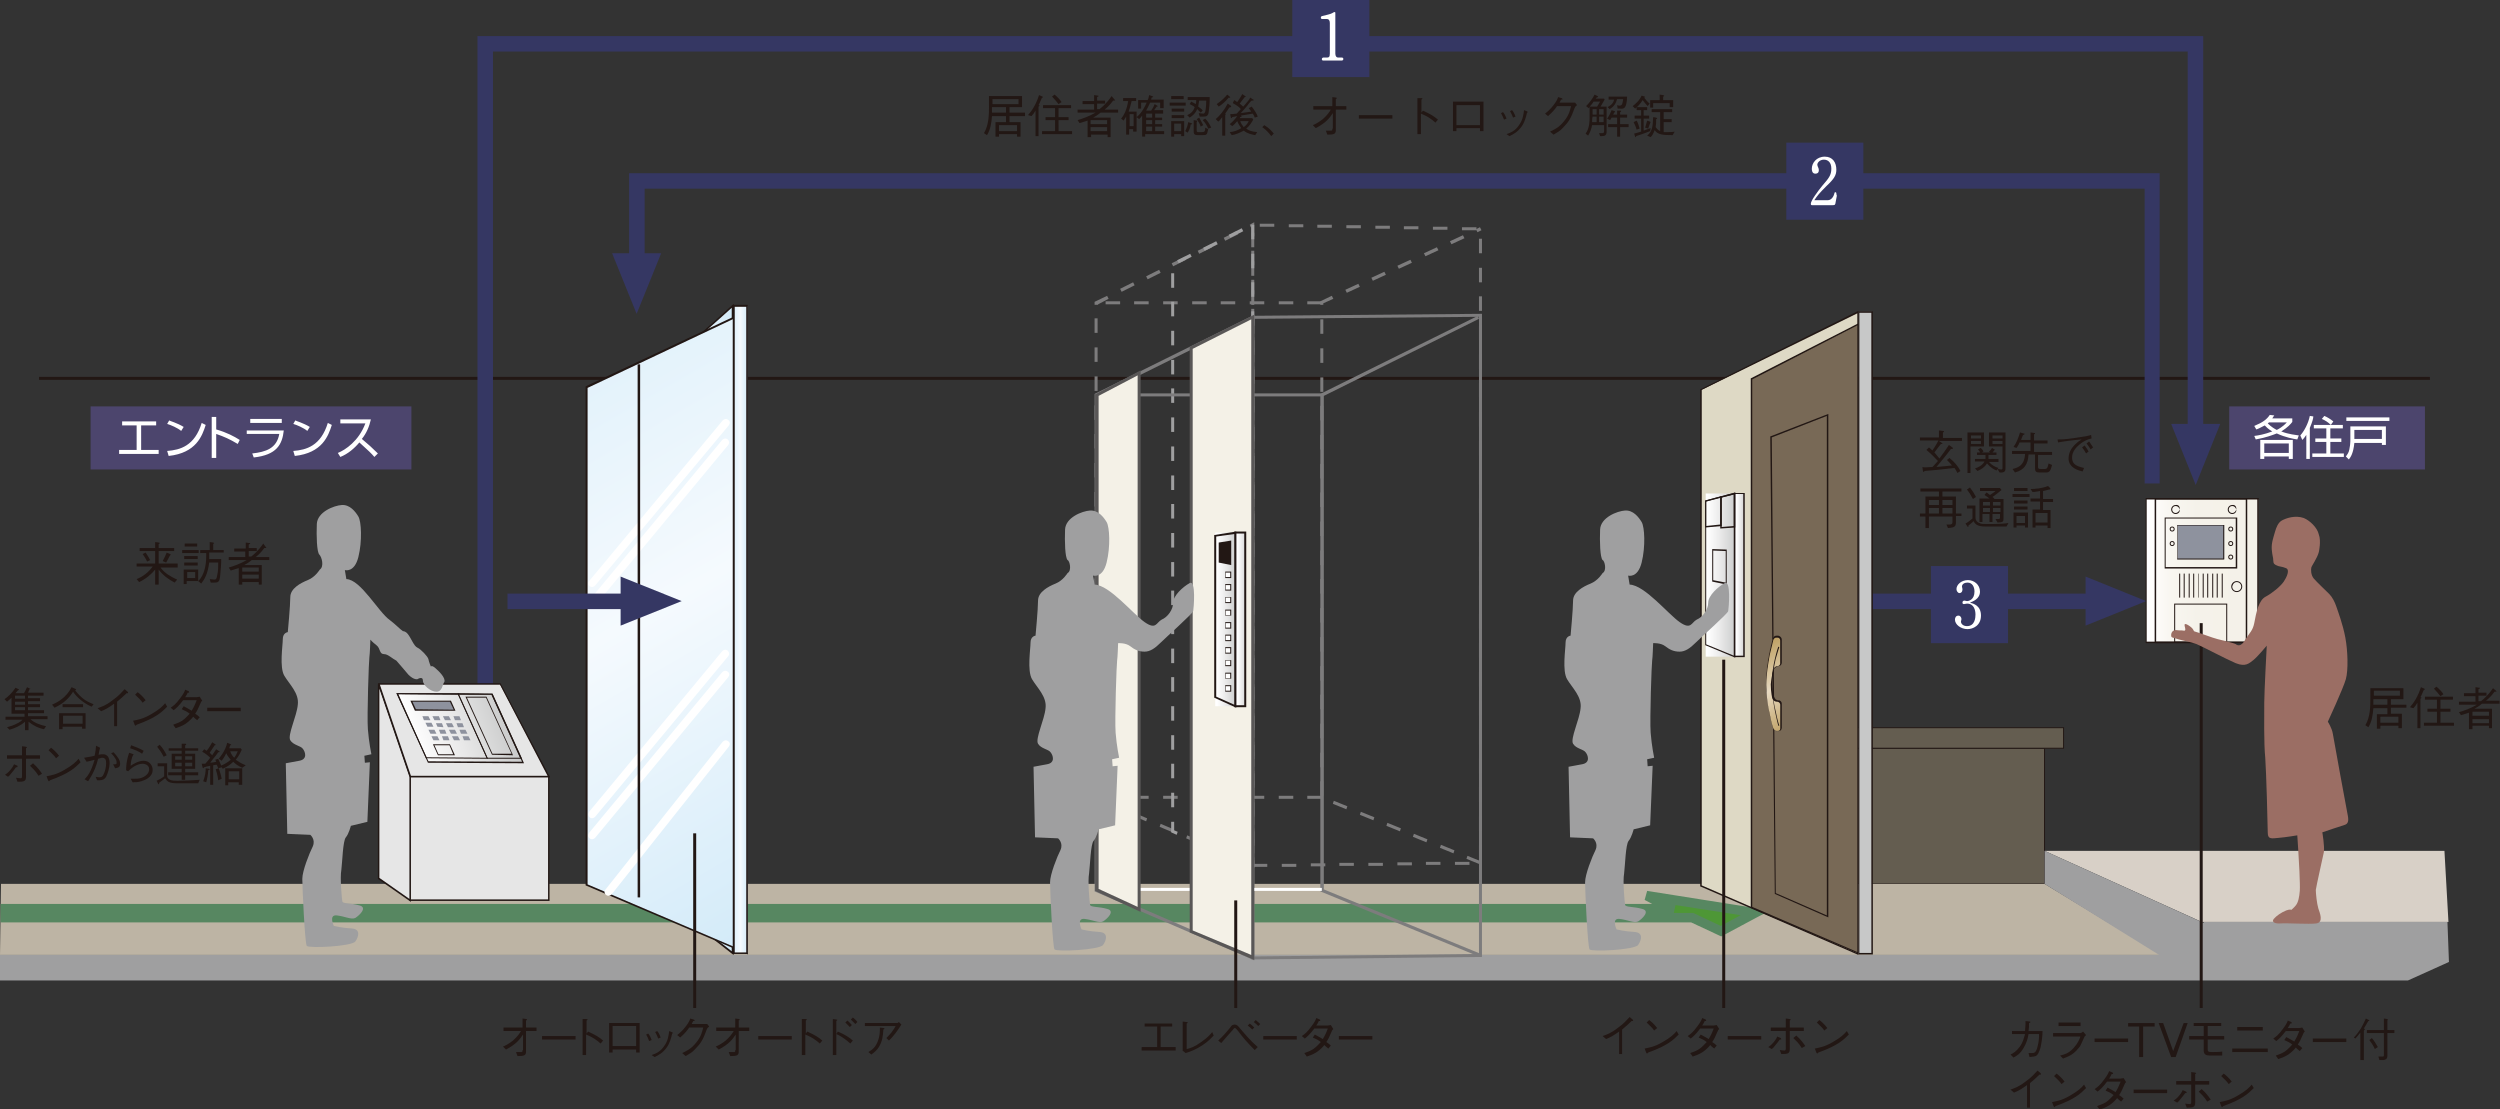 <svg xmlns="http://www.w3.org/2000/svg" xmlns:xlink="http://www.w3.org/1999/xlink" version="1.1" id="レイヤー_1" x="0" y="0" viewBox="0 0 499.5 221.6" xml:space="preserve"><rect x="0" y="0" width="499.5" height="221.6" fill="#333333" stroke="none"/><style>.st0{fill:#353763}.st1{fill:#221714}.st2{fill:#645d50}.st7{fill:#9f9fa0}.st13{fill:none}.st16{fill:#8e929e}.st20{fill:#fff}.st21{fill:#4c456d}.st22{fill:#7d7c7d}.st23{fill:#f4f1e7}.st24{fill:#595757}.st27{fill:#e6e6e6}</style><path class="st0" d="M258.2 0h15.4v15.4h-15.4z"/><path class="st1" d="M7.8 75.3h477.7v.6H7.8M369 206c-.5.6-1.2 1.3-2.8 2.2-1.7 1-2.7 1.1-3.6 1.3l.3.8c.1.1.1.2.2.2l.2-.2c3.9-1.4 5-2.5 6.1-3.6l-.4-.7zm-3.9-.6c-.5-.7-1.3-1.4-1.6-1.6l-.5.5c.5.5 1.1 1 1.5 1.6l.6-.5zm-6.8 2c.4.4 1.1 1 1.7 2l.7-.4c-.4-.6-.9-1.3-1.8-2.1l-.6.5zm-4.3 2.2c.2-.2.3-.2.5-.5.5-.6.9-1.1 1.1-1.4.3 0 .3 0 .3-.1l-.1-.2-.7-.3c-.1.2-.2.5-.7 1.1-.5.6-.8.8-1.1 1l.7.4zm2.8-.1c0 .3-.1.4-.3.4-.3 0-.7-.1-.9-.1l.3.8c1.4 0 1.7-.1 1.7-1.1V206h2.8v-.7h-2.8v-1.4c.1-.1.2-.1.2-.2l-.2-.1-.8-.1v1.8h-3v.7h3v3.5zm-4.9-1.8v-.7h-6.7v.7h6.7zm-8.9-2.9c-.2 0-.4.1-.6.1h-2.3c.3-.5.4-.6.5-.9.1 0 .3 0 .3-.1 0 0 0-.1-.1-.2l-.7-.3c-.1.3-.3.8-1 1.7-.8 1.1-1.3 1.5-1.9 1.9l.6.5c.4-.3 1-.8 1.9-2h2.7c-.2.5-.4 1.1-1 2.1-.3-.2-.7-.4-1.6-.9l-.4.6c.7.3 1.1.5 1.6.9-.4.4-.8.9-1.5 1.4-.8.5-1.3.6-1.8.8l.5.7c.6-.2 1.2-.4 2-.9.7-.5 1.2-1 1.5-1.4.2.2.4.4.8.7l.5-.6c-.3-.3-.6-.5-.9-.7.4-.6.5-.8 1.2-2.4l.2-.2-.5-.8zm-8 1.2c-.5.6-1.2 1.3-2.8 2.2-1.7 1-2.7 1.1-3.6 1.3l.3.8c.1.1.1.2.2.2l.2-.2c3.9-1.4 5-2.5 6.1-3.6l-.4-.7zm-3.9-.6c-.5-.7-1.3-1.4-1.6-1.6l-.5.5c.5.5 1.1 1 1.5 1.6l.6-.5zm-7 5.4v-5.1c.8-.7 1.1-.9 1.9-1.7h.2c.1 0 .1 0 .1-.1l-.1-.2-.6-.5c-.5.5-1.1 1.3-2.4 2.2-1.4 1.1-2.2 1.3-3 1.6l.7.6c.8-.3 1.5-.7 2.6-1.5v4.5h.6zm-185.9-6.2l.3-.6c.2 0 .3 0 .3-.1 0 0 0-.1-.2-.2l-.7-.2c-.1.4-.3.8-.9 1.6-.7.9-1.2 1.3-1.7 1.7l.6.5c1-.9 1.4-1.4 1.8-2h2.8c-.2.8-.4 1.8-1.4 3-1 1.3-2 1.7-2.8 2.1l.7.6c.8-.5 1.3-.7 1.9-1.4 1.1-1.1 1.6-1.9 2.3-3.9.1-.2.1-.3.5-.6l-.4-.5h-3.1zm-7.4 6.6c.8-.4 1.6-.8 2.4-1.9.6-.8.9-1.9 1.1-2.8l.2-.1s-.1-.1-.3-.2l-.5-.2c-.1.8-.2 1.9-1 3-.8 1.2-1.7 1.5-2.5 1.8l.6.4zm.1-5c.1.2.4.7.6 1.3l.5-.2c-.2-.6-.5-1.1-.7-1.3l-.4.2zm-1.8.5c.2.3.4.8.6 1.3l.5-.2c-.2-.6-.5-1.1-.7-1.3l-.4.2zm-2 2.3h-4.7v-4h4.7v4zm0 .7v.6h.7v-5.9h-6.1v5.9h.7v-.6h4.7zm-9.9-3.2v-2.6c.1-.1.2-.1.2-.2s-.2-.1-.3-.1h-.7v7.2h.7v-4.1c.4.2.8.3 1.6.8.6.4 1 .7 1.3 1l.5-.6c-.8-.7-1.5-1.1-3-1.8l-.3.4zm-2.2 1.2v-.7h-6.7v.7h6.7zm-10.6 2.1c0 .4 0 .4-.4.4h-.9l.3.8c1.3 0 1.7-.1 1.7-.9V206h2.1v-.7h-2.1v-1.4c.2-.1.2-.2.2-.2l-.1-.1-.8-.1v1.8h-3.8v.7h3.5c-.3.5-.7 1.1-1.6 1.9-.9.7-1.5 1-2 1.2l.6.6c2.1-1.1 2.8-2.1 3.4-3v3.1zm69.7.9c.8-.6 1.1-.9 1.5-1.5.7-1.2.8-2.1.9-3.5.2-.1.2-.1.2-.2 0 0 0-.1-.1-.1l-.8-.1c0 .8 0 1.7-.4 2.7-.5 1.3-1.1 1.7-1.9 2.2l.6.5zm4.9-5.8c-.2.4-.3.6-.9 1.4-.6.7-.8.9-1 1.1l.5.5c1-.9 1.8-2.1 2.5-3.2l-.5-.5c-.1.1-.3.2-.3.2h-6.5v.6h6.2zm-7.7-.7c-.2-.3-.6-.7-.9-.9l-.4.4.9.9.4-.4zm-1.1.6c-.2-.2-.5-.6-.9-.9l-.4.4.9.9.4-.4zm-3.1 1.8V204l.2-.2c0-.1-.2-.1-.2-.1l-.7-.1v7.2h.7v-4.2c.9.4 1.8 1 2.8 1.9l.5-.6c-.7-.6-1.4-1.1-3-1.8l-.3.5zm-6.1-.1v-2.6c.1-.1.2-.1.2-.2s-.2-.1-.3-.1h-.7v7.2h.7v-4.1c.4.2.8.3 1.6.8.6.4 1 .7 1.3 1l.5-.6c-.8-.7-1.5-1.1-3-1.8l-.3.4zm-2.8 1.2v-.7h-6.7v.7h6.7zm-11.3 2.1c0 .4 0 .4-.4.4h-.9l.3.8c1.3 0 1.7-.1 1.7-.9V206h2.1v-.7h-2.1v-1.4c.2-.1.2-.2.2-.2l-.1-.1-.8-.1v1.8h-3.8v.7h3.5c-.3.5-.7 1.1-1.6 1.9-.9.7-1.5 1-2 1.2l.6.6c2.1-1.1 2.8-2.1 3.4-3v3.1zm127.3-2.1v-.7h-6.7v.7h6.7zm-8.3-2.9c-.2 0-.4.1-.6.1H263c.3-.5.4-.6.5-.9.1 0 .3 0 .3-.1 0 0 0-.1-.1-.2l-.7-.3c-.1.3-.3.8-1 1.7-.8 1.1-1.3 1.5-1.9 1.9l.6.5c.4-.3 1-.8 1.9-2h2.7c-.2.5-.4 1.1-1 2.1-.3-.2-.7-.4-1.6-.9l-.4.6c.7.3 1.1.5 1.6.9-.4.4-.8.9-1.5 1.4-.8.5-1.3.6-1.8.8l.5.7c.6-.2 1.2-.4 2-.9.7-.5 1.2-1 1.5-1.4.2.2.4.4.8.7l.5-.6c-.3-.3-.6-.5-.9-.7.4-.6.5-.8 1.2-2.4l.2-.2-.5-.8zm-6.8 2.9v-.7h-6.7v.7h6.7zm-7.3-3.1c-.3-.3-.7-.6-.9-.8l-.4.4c.3.2.6.5.9.8l.4-.4zm-1.2.7c-.3-.3-.6-.6-.9-.8l-.4.4c.3.2.6.5.9.8l.4-.4zm-6.6 3.1c.8-.9 1.8-2.1 2.2-2.5.3-.4.4-.5.5-.5.2 0 .3.2.6.5 1.1 1.5 2 2.5 3.4 3.9l.6-.6c-1.5-1.3-2.4-2.4-3.6-3.8-.3-.4-.6-.7-1-.7-.2 0-.5.1-.6.2-.1.1-.6.8-.8 1-1 1.2-1.6 1.7-1.9 2l.6.5zm-7.6 1.6l.5.4c.9-.3 1.9-.6 3.4-1.6 1.2-.8 1.8-1.5 2.2-1.9l-.3-.7c-.4.5-.9 1.1-2.2 2-1.4 1-2.1 1.2-2.9 1.4v-5.1c.2-.1.2-.1.2-.2s-.1-.1-.2-.1l-.8-.1v5.9zm-1.5-.8h-3v-4.1h2.3v-.6h-5.5v.6h2.5v4.1h-3.1v.7h6.8v-.7zm180.8-2.2c-.2.6-.5 1.4-1.4 2.4-1 1.1-1.9 1.3-2.7 1.5l.6.6c1-.4 2-.7 3.1-2.1.3-.3.4-.5 1.2-2.3l.3-.3-.6-.7c-.2.2-.4.3-.5.3h-5.5v.7h5.5zm0-2.7h-4.4v.7h4.4v-.7zm-13.7 1.6v.7h2.6c-.2.7-.4 1.7-1.1 2.6-.7.9-1.2 1.2-1.8 1.5l.6.6c.7-.4 1.3-.7 2-1.9.6-1 .9-2 1-2.8h2.1c0 .6 0 1.4-.3 2.5-.3 1.3-.7 1.3-1.2 1.3h-.6l.2.8c.8-.1 1.1-.1 1.4-.3.5-.4.7-1.4.8-1.6.3-1.4.4-2.6.4-3.3h-2.8c.1-.6.1-1 .1-1.6.3-.1.3-.2.3-.2l-.1-.1-.9-.1c0 .4 0 1-.1 2H402zm16.5 1.6h6.7v.7h-6.7zm12-2.4v-.7h-5.3v.7h2.2v6.1h.8v-6.1zm6.6-.7h-.8l-2.1 5.6-2-5.6h-.9l2.5 6.8h.9zm33.5 3.1c.3-.3.7-.8 1-1.2v5.5h.7v-5.9l.2-.2c0-.1-.1-.2-.2-.2.2-.3.7-1.2.9-1.5.1 0 .2 0 .2-.1l-.1-.1-.6-.3c-.2.5-.5 1.1-1 2-.4.6-.9 1.3-1.4 1.8l.3.2zm2.8.3c.3.4.8 1.1 1.1 1.8l.6-.4c-.2-.4-.9-1.5-1.2-1.8l-.5.4zm3.6-1.4h1.4v-.6H477v-1.9l.1-.2-.1-.1-.7-.1v2.3h-3.4v.6h3.4v4.4c0 .3-.1.3-.3.3h-.8l.2.7h.7c.3 0 .9-.1.9-.8v-4.6zm-8.2 1.8v-.7h-6.7v.7h6.7zm-8.8-2.9c-.2 0-.4.1-.6.1h-2.3c.3-.5.4-.6.5-.9.1 0 .3 0 .3-.1 0 0 0-.1-.1-.2l-.7-.3c-.1.3-.3.8-1 1.7-.8 1.1-1.3 1.5-1.9 1.9l.6.5c.4-.3 1-.8 1.9-2h2.7c-.2.5-.4 1.1-1 2.1-.3-.2-.7-.4-1.6-.9l-.4.6c.7.3 1.1.5 1.6.9-.4.4-.8.9-1.5 1.4-.8.5-1.3.6-1.8.8l.5.7c.6-.2 1.2-.4 2-.9.7-.5 1.2-1 1.5-1.4.2.2.4.4.8.7l.5-.6c-.3-.3-.6-.5-.9-.7.4-.6.5-.8 1.2-2.4l.2-.2-.5-.8zm-14 4.9h7.1v-.7H446v.7zm6.1-4.3v-.7H447v.7h5.1zm-11 1.8h3.3v-.7h-3.3v-2h2.7v-.6h-5.5v.6h2v2h-2.9v.7h2.9v2.2c0 .8.5 1 1.3 1h2.4v-.8c-.6.1-1.3.1-2 .1-.8 0-.9-.1-.9-.6v-1.9zm8.8 9c-.5.6-1.2 1.3-2.8 2.2-1.7 1-2.7 1.1-3.6 1.3l.3.8c.1.1.1.2.2.2l.2-.2c3.9-1.4 5-2.5 6.1-3.6l-.4-.7zm-4-.6c-.5-.7-1.3-1.4-1.6-1.6l-.5.5c.5.5 1.1 1 1.5 1.6l.6-.5zm-6.6 2c.4.4 1.1 1 1.7 2l.7-.4c-.4-.6-.9-1.3-1.8-2.1l-.6.5zm-4.3 2.2c.2-.2.3-.2.5-.5.5-.6.9-1.1 1.1-1.4.3 0 .3 0 .3-.1l-.1-.2-.7-.3c-.1.2-.2.5-.7 1.1-.5.6-.8.8-1.1 1l.7.4zm2.8-.1c0 .3-.1.4-.3.4-.3 0-.7-.1-.9-.1l.3.8c1.4 0 1.7-.1 1.7-1.1v-3.5h2.8v-.7h-2.8v-1.4c.1-.1.2-.1.2-.2l-.2-.1-.8-.1v1.8h-3v.7h3v3.5zm-4.8-1.8v-.7h-6.7v.7h6.7zm-8.7-3c-.2 0-.4.1-.6.1h-2.3c.3-.5.4-.6.5-.9.1 0 .3 0 .3-.1 0 0 0-.1-.1-.2l-.7-.3c-.1.3-.3.8-1 1.7-.8 1.1-1.3 1.5-1.9 1.9l.6.5c.4-.3 1-.8 1.9-2h2.7c-.2.5-.4 1.1-1 2.1-.3-.2-.7-.4-1.6-.9l-.4.6c.7.3 1.1.5 1.6.9-.4.4-.8.9-1.5 1.4-.8.5-1.4.6-1.8.8l.5.7c.6-.2 1.2-.4 2-.9.7-.5 1.2-1 1.5-1.4.2.2.4.4.8.7l.5-.6c-.3-.3-.6-.5-.9-.7.4-.6.5-.8 1.2-2.4l.2-.2-.5-.8zm-7.9 1.3c-.5.6-1.2 1.3-2.8 2.2-1.7 1-2.7 1.1-3.6 1.3l.3.8c.1.1.1.2.2.2l.2-.2c3.9-1.4 5-2.5 6.1-3.6l-.4-.7zm-3.9-.6c-.5-.7-1.3-1.4-1.6-1.6l-.5.5c.5.5 1.1 1 1.5 1.6l.6-.5zm-6.9 5.4v-5.1c.8-.7 1.1-.9 1.9-1.7h.2c.1 0 .1 0 .1-.1l-.1-.2-.6-.5c-.5.5-1.1 1.3-2.4 2.2-1.4 1.1-2.2 1.3-3 1.6l.7.6c.8-.3 1.5-.7 2.6-1.5v4.5h.6z"/><path class="st0" d="M349.8 118.6h68.9v3.1h-68.9"/><path class="st0" d="M416.7 125l12.1-4.9-12.1-4.9zm20.4-38.2V10.3H98.5v129h-3.1V7.2h344.8v79.6h-3.1z"/><path class="st0" d="M433.8 84.7l4.9 12.2 4.9-12.2zM125.7 52.6v-18h305.8v62h-3V37.7H128.8v14.9h-3.1z"/><path class="st0" d="M132.1 50.6l-4.9 12.1-4.9-12.1z"/><path class="st2" d="M367.1 149.5h41.4v27.1h-41.4z"/><path class="st1" d="M367.1 149.5v-.1h41.5v27.3H367v-27.3h.1v.1h.2v27h41.1v-26.9h-41.3v-.1h.2z"/><path class="st2" d="M367.1 145.4h45.2v4.1h-45.2z"/><path class="st1" d="M367.1 149.5v-.1h45.1v-3.9h-44.9v4h-.2v-.1.1h-.1v-4.2h45.4v4.3H367v-.1z"/><path fill="#bdb4a4" d="M408.5 176.6H.2L0 190.8h431.9z"/><path fill="#4e9736" d="M350.8 182.4l-6.9 3.7-5.8-2.8H1.1v-1.8h333.3l-5.4-2.6z"/><path fill="#578761" d="M350.8 182.4l.4.8-7.3 3.9-6-2.8H.1v-3.7h330l-1.5-.8.5-1.8 24.6 3.9-2.5 1.3-.4-.8-.2.9-21.8-3.4.2-1 .4-.8 5.4 2.6-.4 1.8H2v.8h-.9v-.9h337.2l5.5 2.6 6.5-3.5.5.9-.2.9z"/><path fill="#d8d0c7" d="M488.4 170h-79.9l31.4 14.2h49.3z"/><path class="st7" d="M440.3 184.2v.2L408.5 170v6.6l22.9 14.2H0v5.1h481.1l8.2-3.7-.3-8z"/><path fill="#ded9c5" d="M371.2 190.6L339.9 177V77.9l31.3-15.6z"/><path class="st1" d="M371.2 190.6l-.1.1-31.4-13.6V77.8l31.6-15.7v128.7l-.2-.1.1-.1h-.1v-128L340 77.9v99l31.3 13.6-.1.1h-.1z"/><path fill="#786956" d="M371.2 190.4l-21.3-9.1V75.7l21.3-10.9z"/><path class="st1" d="M371.2 190.4v.1l-21.4-9.1V75.6l21.5-11v126l-.1-.1v-.1h-.1V65l-21 10.8v105.4l21.2 9.1-.1.1h-.1z"/><path fill="#c7c8c8" d="M371.4 62.3h2.6v128.2h-2.6z"/><path class="st1" d="M371.4 190.6v-.2h2.5V62.5h-2.4v128.1h-.1v-.2.2h-.1V62.2h2.9v128.5h-2.9v-.1zm-16.7-12.1v-.1l10.3 4.5V83.1l-11 4.3.8 91.1h-.1v-.1.1h-.1l-.9-91.3 11.6-4.5v100.6l-10.7-4.7v-.1z"/><defs><path id="SVGID_1_" d="M354.2 127.7s-1.4 4.8-1.4 8.9c0 4.1 1.4 8.8 1.4 8.8.1.3.5.6.8.6h.2c.4 0 .6-.3.6-.6v-4.8c0-.3-.3-.6-.6-.7h-.1c-.3 0-.7-.3-.8-.6 0 0-.3-1.1-.3-2.8 0-1.7.3-2.8.3-2.8.1-.3.5-.6.8-.6.3 0 .6-.3.6-.6v-4.6c0-.3-.3-.7-.6-.7h-.3c-.2 0-.5.2-.6.5"/></defs><clipPath id="SVGID_2_"><use xlink:href="#SVGID_1_" overflow="visible"/></clipPath><linearGradient id="SVGID_3_" gradientUnits="userSpaceOnUse" x1="-312.625" y1="-259.758" x2="-311.625" y2="-259.758" gradientTransform="scale(19.859 -19.859) rotate(-60 71.834 -419.124)"><stop offset="0" stop-color="#ba9a59"/><stop offset=".38" stop-color="#dccaa7"/><stop offset=".489" stop-color="#e7d9c1"/><stop offset=".747" stop-color="#cfb788"/><stop offset="1" stop-color="#ba9a59"/></linearGradient><path clip-path="url(#SVGID_2_)" fill="url(#SVGID_3_)" d="M355.1 125.9l9 15.5-10.5 6-8.9-15.5z"/><path class="st1" d="M354.4 133.8c0-.4.4-.7.8-.7.3 0 .5-.3.5-.5V128c0-.3-.2-.6-.5-.6v-.1.1h-.3c-.3 0-.5.2-.6.5 0 0-.3 1.2-.7 2.9-.3 1.7-.7 3.9-.7 6s.3 4.3.7 5.9c.3 1.7.7 2.8.7 2.8.1.3.4.6.7.6h.2v.1-.1c.3 0 .5-.2.5-.5v-4.8c0-.3-.3-.6-.6-.6h-.1v-.1.1c-.4 0-.8-.3-.9-.7 0 0-.3-1.1-.3-2.8.2-1.9.5-3 .6-2.9.1 0 0 .3-.1.8s-.2 1.2-.2 2 .1 1.5.2 2 .2.7.2.7h-.1.1c.1.3.4.6.7.6h.1v.1-.1c.4 0 .7.3.7.7v4.8c0 .4-.3.7-.7.7h-.2c-.4 0-.8-.3-.9-.7 0 0-1.4-4.7-1.4-8.8 0-4.2 1.4-9 1.4-9h.1-.1c.1-.4.4-.6.8-.6h.3c.4.1.7.4.7.8v4.6c0 .4-.3.7-.7.7-.4.1-.8.4-.9.7z"/><path class="st1" d="M355.3 145s-1.3-4.7-1.3-8.5c0-3.6 1.3-7.3 1.3-7.3l.2.1s-.3.9-.7 2.3c-.3 1.4-.7 3.2-.7 5 0 1.9.3 4 .7 5.6.3 1.6.7 2.8.7 2.8h-.2z"/><linearGradient id="SVGID_4_" gradientUnits="userSpaceOnUse" x1="-318.643" y1="-333.799" x2="-317.643" y2="-333.799" gradientTransform="matrix(1.848 0 0 -1.848 935.768 -501.865)"><stop offset="0" stop-color="#fff"/><stop offset=".473" stop-color="#e8e8e8"/><stop offset="1" stop-color="#c9caca"/></linearGradient><path fill="url(#SVGID_4_)" d="M346.6 98.6h1.9v32.6h-1.9z"/><path class="st13" d="M346.6 131.2h1.8V98.6h-1.8v32.6"/><path class="st1" d="M348.4 131.2v.1h-2V98.5h2.2v32.8h-.2v-.1h-.1V98.7h-1.6V131h1.7v.2h-.1z"/><linearGradient id="SVGID_5_" gradientUnits="userSpaceOnUse" x1="-318.814" y1="-281.007" x2="-317.814" y2="-281.007" gradientTransform="matrix(5.77 0 0 -5.77 2180.731 -1506.459)"><stop offset="0" stop-color="#fff"/><stop offset=".473" stop-color="#e8e8e8"/><stop offset="1" stop-color="#c9caca"/></linearGradient><path fill="url(#SVGID_5_)" d="M340.8 98.6h5.8v32.6h-5.8z"/><path class="st13" d="M340.8 100.1v28.8l5.8 2.3V98.6l-5.8 1.5"/><path class="st1" d="M340.8 128.9v-.2l5.6 2.3V98.8l-5.5 1.4v28.7h-.1v-.2.2h-.1V100l6-1.6v33l-6-2.5z"/><path class="st1" d="M340.8 105.3v-.2l2.9-.3v-5.4l-2.8.8v5.1h-.1v-.2.2h-.1V100l3.3-.9v6l-3.3.3v-.1z"/><path class="st1" d="M343.9 105.5v-.2l2.5-.2v-6.3l-2.4.6v6.1h-.1v-.2.2h-.2v-6.3l3-.8v7l-3 .2v-.1zm-1.7 10.6v-.2l2.6.5v-6.3l-2.5-.1v6.1h-.1v-.2.2h-.1v-6.4l2.9.1v7l-2.9-.6v-.1z"/><linearGradient id="SVGID_6_" gradientUnits="userSpaceOnUse" x1="-318.873" y1="-262.548" x2="-317.873" y2="-262.548" gradientTransform="matrix(22.383 0 0 -22.383 7566.45 -5762.474)"><stop offset="0" stop-color="#fff"/><stop offset=".045" stop-color="#fefdfc"/><stop offset=".212" stop-color="#f8f6f0"/><stop offset=".44" stop-color="#f5f2ea"/><stop offset="1" stop-color="#f4f1e8"/></linearGradient><path fill="url(#SVGID_6_)" d="M428.8 99.7h22.4v28.6h-22.4z"/><path class="st13" d="M428.8 128.3h22.4V99.7h-22.4v28.6"/><path class="st1" d="M451.2 128.3v.2h-22.5v-29h22.6v29h-.1v-.2h-.2V99.8h-22.1v28.4h22.3v.1h-.2z"/><path class="st1" d="M448.9 128.3v.2h-18.4v-29H449v29h-.1v-.2h-.2V99.8h-17.9v28.4h18.1v.1h-.2z"/><path class="st1" d="M446.9 113.5v.1h-14.4v-10.2H447v10.2h-.1v-.1h-.2v-9.9h-14v9.7h14.2v.2h-.2z"/><path class="st16" d="M435.1 104.9h9.3v6.8h-9.3z"/><path class="st1" d="M444.3 111.7v.1H435v-6.9h9.4v6.9h-.1v-.1h-.1V105h-9.1v6.6h9.2v.1h-.1zm.6 16.6v.1h-10.5v-7.8H445v7.8h-.1v-.1h-.1v-7.5h-10.2v7.4h10.3v.1h-.1zm-9.3-13.7v4.8h-.2v-4.8m1.1 0v4.8h-.2v-4.8m1.2 0v4.8h-.2v-4.8m1.1 0v4.8h-.2v-4.8m1.1 0v4.8h-.1v-4.8m1.1 0v4.8h-.2v-4.8m1.1 0v4.8h-.2v-4.8m1.2 0v4.8h-.2v-4.8m1.1 0v4.8h-.2v-4.8m1.2 0v4.8h-.2v-4.8m-8.4-12.8c.1.5-.3.9-.8.9s-.9-.4-.9-.9.4-.9.9-.9c.5-.1.9.3.8.9-.1-.4-.4-.7-.8-.7s-.7.3-.7.7c0 .4.3.7.7.7.3 0 .7-.3.8-.7zm11.3 0c.1.5-.3.9-.8.9s-.9-.4-.9-.9.4-.9.9-.9c.5-.1.9.3.8.9-.1-.4-.4-.7-.8-.7s-.7.3-.7.7c0 .4.3.7.7.7.4 0 .7-.3.8-.7zm1.1 15.4h.1c0 .6-.5 1.1-1.1 1.1-.6 0-1.1-.5-1.1-1.1 0-.6.5-1.1 1.1-1.1.6 0 1.1.5 1.1 1.1h-.2c0-.5-.4-.9-.9-.9s-.8.4-.9.9c0 .5.4.9.9.9s.9-.4.9-.9h.1zm-13.5-11.5h.1c0 .3-.2.5-.5.5s-.5-.2-.5-.5.2-.5.5-.5.5.2.5.5h-.2c0-.2-.1-.3-.3-.3-.2 0-.3.1-.3.3 0 .2.1.3.3.3.2 0 .3-.1.3-.3h.1zm0 2.9h.1c0 .3-.2.5-.5.5s-.5-.2-.5-.5.2-.5.5-.5.5.2.5.5h-.2c0-.2-.1-.3-.3-.3-.2 0-.3.1-.3.3 0 .2.1.3.3.3.2 0 .3-.1.3-.3h.1zm11.7-2.9h.1c0 .3-.2.5-.5.5s-.5-.2-.5-.5.2-.5.5-.5.5.2.5.5h-.2c0-.2-.1-.3-.3-.3-.2 0-.3.1-.3.3 0 .2.1.3.3.3.2 0 .3-.1.3-.3h.1zm0 2.9h.1c0 .3-.2.5-.5.5s-.5-.2-.5-.5.2-.5.5-.5.5.2.5.5h-.2c0-.2-.1-.3-.3-.3-.2 0-.3.1-.3.3 0 .2.1.3.3.3.2 0 .3-.1.3-.3h.1zm0 2.7h.1c0 .3-.2.5-.5.5s-.5-.2-.5-.5.2-.5.5-.5.5.2.5.5h-.2c0-.2-.1-.3-.3-.3-.2 0-.3.1-.3.3 0 .2.1.3.3.3.2 0 .3-.1.3-.3h.1zm36.1 30.2c.3-.3.5-.6.8-1.1v5.1h.6v-5.9c.2-.1.2-.2.2-.2 0-.1-.1-.1-.2-.1.3-.5.3-.7.7-1.5.1 0 .2 0 .2-.1l-.1-.1-.7-.3c-.6 1.9-1.4 3.1-2.2 4l.7.2zm4.1-3.9c.4.4.9 1 1.3 1.5l.6-.4c-.3-.5-.9-1.1-1.4-1.5l-.5.4zm3.8 1.6h-5.6v.6h2.4v1.8H485v.6h1.9v2.2h-2.6v.6h6v-.6h-2.7v-2.2h2v-.6h-2v-1.8h2.5v-.6zm-10.9 5.2h-3.6v-1.2h3.6v1.2zm-2.2-3.6h-2.8v-1.1h2.8v1.1zm2.5-1.8h-5.2v-1h5.2v1zm1.3 2.4v-.6h-3.1v-1.1h2.5v-2.2h-6.6v1.9c0 1.7 0 3.8-1 5.5l.6.4c.7-1.1.9-2.5 1-3.8h2.8v1.2h-2.1v2.9h.7v-.6h3.6v.5h.7v-2.9h-2.2v-1.2h3.1zm16.5 3.1H494v-.8h3.3v.8zm0-1.5H494v-.8h3.3v.8zm.8-5.5c-.3.4-.9 1.4-2.4 2.6h-.5V139h1.6v-.6h-1.6v-.7c.1-.1.3-.1.3-.2s-.1-.1-.2-.1l-.7-.1v1.2h-2.3v.6h2.3v1.1h-3.3v.6h3.6c-1.4.8-2.6 1.2-3.6 1.5l.4.6c.6-.2 1-.3 1.6-.5v3.3h.7v-.7h3.3v.5h.6v-3.9h-3.5c.4-.2.9-.5 1.5-1h3.5v-.6h-2.7c.9-.7 1.4-1.4 1.7-1.8.4 0 .4 0 .4-.1l-.1-.1-.6-.5zm-153.4-5.7v69.6h-.6v-69.6"/><path class="st1" d="M440.1 124.5v76.9h-.6v-76.9m-22.6-35.9c.2.3.6.8.8 1.2l.5-.4c-.2-.3-.5-.8-.8-1.2l-.5.4zm-.9.8c.2.2.6.8.8 1.2l.5-.4c-.1-.2-.4-.7-.8-1.2l-.5.4zm-4.8-1c1-.2 3.2-.5 4.7-.6-.5.3-.9.6-1.3 1-.6.6-1.3 1.5-1.3 2.8 0 1.9 2 2.4 2.8 2.6l.3-.7c-1.8-.4-2.4-.9-2.4-2.1 0-1.2.9-2.1 1.5-2.6.7-.6 1.5-1 2.4-1.2l-.1-.7c-.6.2-1.1.3-3.2.6-2 .3-2.7.3-3.5.3l.1.6zm-8.3 1.1c.1-.2.4-.5.6-1.1h2.2v1.7H402v.6h2.6c-.1 2.5-1.7 2.8-2.5 3l.5.7c1.9-.5 2.6-1.7 2.7-3.6h1.3v2.8c0 .7.3.8.9.8h1.3c.7 0 .9-.3 1.2-1.5l-.7-.3c-.2.8-.2 1.1-.8 1.1h-.8c-.4 0-.5-.1-.5-.4v-2.4h2.8v-.6h-3.6v-1.7h2.7V88h-2.7v-1.2c.1-.1.2-.1.2-.2s-.1-.1-.2-.1l-.7-.1v1.5h-1.9c.1-.3.2-.5.4-1 .2 0 .3-.1.3-.2s-.1-.1-.2-.1l-.7-.2c-.3 1-.7 2.1-1.3 2.9l.6.2zm-3.6 2.7v-.5h-2v-.8h1.6v-.5h-.8c.2-.2.3-.3.3-.4l.2-.1-.1-.1-.5-.3c-.1.2-.3.5-.6.7l.2.2H396l.3-.2c-.2-.4-.4-.6-.6-.7l-.5.3c.2.3.4.4.4.6h-.6v.5h1.7v.8h-2.1v.5h1.9c-.4.8-1.3 1.2-1.9 1.4l.5.5c.7-.3 1.4-.7 1.9-1.5.8.9 1.4 1.2 1.9 1.4l.4-.5c-.7-.2-1.4-.6-1.9-1.2h1.9zm.8-3.5h-2v-.6h2v.6zm0-1.1h-2V87h2v.6zm-.6 6.8c1.2.1 1.2-.4 1.2-1v-7h-3.3v2.8h2.7v4.2c0 .3 0 .4-.3.4-.1 0-.5-.1-.7-.1l.4.7zm-5.7-5.7v-.6h2v.6h-2zm0-1.1V87h2v.6h-2zm-.1 1.6h2.7v-2.8h-3.3v8.1h.6v-5.3zm-1.7-1.1v-.6h-3.8v-1.1c.1 0 .2-.1.2-.2s-.1-.1-.2-.1l-.8-.1v1.4h-3.8v.6h3.7c-.4.8-1.1 1.9-1.2 2-.5-.5-.6-.5-.7-.6l-.5.5c1 .8 1.7 1.6 2.3 2.2-.7.8-.9 1-1.1 1.2-1.3.1-1.7.1-2 0l.1.8.1.2c.1 0 .2-.1.2-.2 1.6-.1 3.3-.3 6-.6.2.3.3.4.6 1l.6-.4c-.5-1-1.3-1.9-2.2-2.6l-.5.4c.4.4.6.6 1 1.1-.6.1-1.3.1-3.1.3.9-1.1 1.7-2 2.9-3.6.2 0 .4 0 .4-.1 0 0 0-.1-.1-.2l-.7-.5c-.5.8-1.1 1.6-1.9 2.7-.2-.2-.3-.4-1-1.2.5-.7.9-1.2 1.3-1.7.3 0 .3 0 .3-.1l-.1-.1-.6-.4h4.6zm13.1 13.7v-.6h-2.7v.6h2.7zm0-1.3v-.5h-2.7v.6h2.7zm.4-1.2v-.6h-3.4v.6h3.4zm-.4-1.2v-.6h-2.7v.6h2.7zm-.5 6.4h-1.7v-1.4h1.7v1.4zm.6.9v-3h-2.9v3h.6v-.4h1.7v.4h.6zm3.9-1h-2.4v-1.9h2.4v1.9zm1.1-4.1v-.6h-2v-1.6c.2 0 1.1-.3 1.3-.3h.1l.1-.1-.1-.2-.4-.4c-1.2.5-2.7.6-3.5.6l.4.6c.5 0 .9-.1 1.5-.2v1.5h-1.9v.6h1.9v1.6h-1.5v3.6h.6v-.4h2.4v.5h.6v-3.6h-1.5v-1.6h2zm-15.4-1c-.4-.8-.8-1.4-1.2-1.9l-.6.4c.4.5.7 1 1.2 1.9l.6-.4zm6.5 5.2c-.6.1-1.8.2-4 .2-1.1 0-1.5 0-1.8-.2-.4-.1-.8-.5-.8-1.1V101H393v.6h1.1v2c-.6.5-1 .8-1.4 1l.4.6.1.1c.1 0 .1-.1.1-.3.5-.4.9-.7 1-.9.4.8 1 1.1 2.5 1.1h4.1l.4-.7zm-3.7-2.2h-1.4v-.8h1.4v.8zm0-1.3h-1.4v-.7h1.4v.7zm2.1 1.3h-1.5v-.8h1.5v.8zm0-1.3h-1.5v-.7h1.5v.7zm.6 2.6v-3.9h-1.8c-.1-.1-.1-.2-.4-.4.7-.5 1.1-.8 1.8-1.4l-.3-.4h-4v.6h3.1c-.3.3-.4.3-1.1.8-.5-.4-.5-.4-.7-.5l-.4.5c.5.3.7.5 1 .7h-2v4.7h.6v-1.6h1.4v1.6h.6v-1.6h1.5v.6c0 .3 0 .4-.4.4h-.5l.4.7c1.1 0 1.2-.2 1.2-.8zm-12.9-1h-2v-1.1h2v1.1zm0-1.7h-2v-1h2v1zm2.7 1.7h-2v-1.1h2v1.1zm0-1.7h-2v-1h2v1zm1.8 2.3v-.6h-1.1v-3.4h-2.7v-1h3.8v-.6h-8.2v.6h3.7v1h-2.7v3.4h-1.1v.6h1.1v2.3h.7v-2.3h4.7v1.1c0 .2 0 .5-.6.5h-.6l.3.7c1-.1 1.6-.1 1.6-1.1v-1.3h1.1zM39.5 113v-.6h-2.7v.6h2.7zm0-1.3v-.6h-2.7v.6h2.7zm.2-1.2v-.6h-3.3v.6h3.3zm-.3-1.3v-.6h-2.5v.6h2.5zm5.3 1.3v-.6h-2.1v-1.2l.2-.2-.2-.1-.7-.1v1.6H40v.6h1.2v.7c0 1.7-.4 3.8-1.6 4.9l.6.5c.7-.9 1.3-1.9 1.6-4.2h1.8c0 .8 0 1.7-.2 2.5-.1.7-.2.9-.6.9-.1 0-.6-.1-.9-.1l.2.7h.7c.7 0 1.1 0 1.2-1.5.1-1.1.2-2.1.2-3.2h-2.4v-1.3h2.9zm-5.7 5h-1.6v-1.2H39v1.2zm.6.6v-2.3h-2.9v2.9h.6v-.6h2.3zm-9.6-4.2c-.2-.4-.5-.9-.9-1.5l-.6.3c.1.2.4.5.9 1.5l.6-.3zm5.5 1.3v-.6h-3.8v-2.5h3.1v-.6h-3.1v-.8c.1 0 .2-.1.2-.2 0 0 0-.1-.2-.1l-.7-.1v1.2h-3.1v.6H31v2.5h-3.7v.6h3.2c-.8 1.1-1.9 2-3.2 2.5l.5.6c1.3-.6 2.5-1.6 3.2-2.5v3h.7v-3c.8 1.1 2 2 3.2 2.6l.5-.6c-.7-.3-1.4-.7-2-1.1-.8-.6-1.2-1.1-1.3-1.3h3.4zm-1.4-2.4l-.1-.1-.7-.3c-.2.5-.4 1-.8 1.7l.7.3c.1-.2.4-.7.7-1.3.1-.2.2-.2.2-.3zm17.6 4.8h-3.3v-.8h3.3v.8zm0-1.4h-3.3v-.8h3.3v.8zm.9-5.6c-.3.4-.9 1.4-2.4 2.6h-.5v-1.1h1.6v-.6h-1.6v-.7c.1-.1.3-.1.3-.2s-.1-.1-.2-.1l-.7-.1v1.2h-2.3v.6H49v1.1h-3.3v.6h3.6c-1.4.8-2.6 1.2-3.6 1.5l.4.6c.6-.2 1-.3 1.6-.5v3.3h.7v-.5h3.3v.5h.6v-3.9h-3.5c.4-.2.9-.5 1.5-1h3.5v-.6h-2.7c.9-.7 1.4-1.4 1.7-1.8.4 0 .4 0 .4-.1l-.1-.1-.5-.7z"/><defs><path id="SVGID_7_" d="M129 76.8v100l17.4 13.7V61.1L129 76.8"/></defs><clipPath id="SVGID_8_"><use xlink:href="#SVGID_7_" overflow="visible"/></clipPath><linearGradient id="SVGID_9_" gradientUnits="userSpaceOnUse" x1="-318.868" y1="-264.273" x2="-317.868" y2="-264.273" gradientTransform="matrix(17.637 0 0 -17.637 5752.828 -4535.093)"><stop offset="0" stop-color="#e3f2fb"/><stop offset=".393" stop-color="#f5fafe"/><stop offset=".919" stop-color="#d6ecf9"/><stop offset="1" stop-color="#d1eaf8"/></linearGradient><path clip-path="url(#SVGID_8_)" fill="url(#SVGID_9_)" d="M129 61.1h17.4v129.3H129z"/><path class="st1" d="M146.4 190.5l-.1.1-17.5-13.7V76.7l17.8-16v130.1l-.3-.2.1-.1h-.2v-129l-17.1 15.3v99.9l17.4 13.6-.1.2h-.2z"/><defs><path id="SVGID_10_" d="M117.2 77.4v99.4l32.1 13.7-.2-128.2-31.9 15.1"/></defs><clipPath id="SVGID_11_"><use xlink:href="#SVGID_10_" overflow="visible"/></clipPath><linearGradient id="SVGID_12_" gradientUnits="userSpaceOnUse" x1="-317.83" y1="-256.775" x2="-316.83" y2="-256.775" gradientTransform="scale(117.004 -117.004) rotate(-60 63.312 -404.783)"><stop offset="0" stop-color="#e3f2fb"/><stop offset=".393" stop-color="#f5fafe"/><stop offset=".919" stop-color="#d6ecf9"/><stop offset="1" stop-color="#d1eaf8"/></linearGradient><path clip-path="url(#SVGID_11_)" fill="url(#SVGID_12_)" d="M141.2 48.4l63.6 110-79.6 46L61.7 94.3z"/><path class="st1" d="M149.3 190.5l-.1.1-32.2-13.7V77.2L149.3 62l.1 128.7-.2-.1.1-.1h-.2l-.2-127.9-31.5 14.9v99.2l31.9 13.6v.2h-.2z"/><defs><path id="SVGID_13_" d="M146.6 190.5h2.7V61.1h-2.7v129.4"/></defs><clipPath id="SVGID_14_"><use xlink:href="#SVGID_13_" overflow="visible"/></clipPath><linearGradient id="SVGID_15_" gradientUnits="userSpaceOnUse" x1="-318.72" y1="-310.028" x2="-317.72" y2="-310.028" gradientTransform="matrix(2.663 0 0 -2.663 995.657 -699.708)"><stop offset="0" stop-color="#e3f2fb"/><stop offset=".393" stop-color="#f5fafe"/><stop offset=".919" stop-color="#d6ecf9"/><stop offset="1" stop-color="#d1eaf8"/></linearGradient><path clip-path="url(#SVGID_14_)" fill="url(#SVGID_15_)" d="M146.6 61.1h2.7v129.3h-2.7z"/><path class="st1" d="M146.6 190.5v-.2h2.5v-129h-2.3v129.2h-.2v-.2.2h-.2V60.9h3v129.7h-3v-.1z"/><path class="st20" d="M117.7 116.1L144.4 84c.3-.3.7-.4 1.1-.1s.4.7.1 1.1l-26.7 32c-.3.3-.7.4-1.1.1s-.3-.7-.1-1m0 3.9l26.6-32.1c.3-.3.7-.4 1.1-.1.3.3.4.7.1 1.1L118.9 121c-.3.3-.7.4-1.1.1-.3-.3-.3-.7-.1-1.1m0 42.2l26.6-32.1c.3-.3.7-.4 1.1-.1.3.3.4.7.1 1.1l-26.6 32.1c-.3.3-.7.4-1.1.1-.3-.3-.3-.7-.1-1.1m0 4.2l26.6-32.1c.3-.3.7-.4 1.1-.1s.4.7.1 1.1l-26.6 32.1c-.3.3-.7.4-1.1.1s-.3-.8-.1-1.1m3.3 11.3l23.4-29.5c.3-.3.7-.4 1.1-.1s.4.7.1 1.1l-23.4 29.5c-.3.3-.7.4-1.1.1s-.4-.8-.1-1.1"/><path class="st1" d="M127.9 72.8v106.5h-.5V72.8"/><path class="st21" d="M18.1 81.2h64.1v12.6H18.1z"/><path class="st20" d="M68 91.3c1.5-.6 2.8-1.7 3.8-2.9 1.8 1.6 2.5 2.3 3 2.9l.7-.7c-1-1-2.1-2-3.2-2.9.9-1.1 1.5-2.5 1.8-3.9H68v.8h5c-1.3 3.5-4 5.3-5.5 5.9l.5.8zm-9.1-.2c5.5-.6 6.7-4 7.4-6.2l-.8-.4c-1.4 4.6-4.3 5.4-6.9 5.6l.3 1zm3-5.8c-1.3-.8-2.8-1.2-2.9-1.3l-.4.7c.7.2 2.1.8 2.8 1.4l.5-.8zm-12.6.6v.8h6.5c-.5 2.9-2.7 3.6-5.4 3.9l.3.8c4.6-.5 5.7-2.6 6-5.4h-7.4zm.7-2.2v.8h6.3v-.8H50zm-7.7-.4v8.2h.9v-4.8c1.7.6 2.6 1 4.3 2l.4-.8c-1.1-.7-2.6-1.5-4.7-2.1v-2.5h-.9zm-8.6 7.8c5.5-.6 6.7-4 7.4-6.2l-.8-.4c-1.4 4.6-4.3 5.4-6.9 5.6l.3 1zm3-5.8c-1.3-.8-2.8-1.2-2.9-1.3l-.4.7c.7.2 2.1.8 2.8 1.4l.5-.8zm-12.3-1.1v.8h2.9v4.9h-3.5v.8h7.9v-.8h-3.5V85h3v-.8h-6.8z"/><path class="st21" d="M445.4 81.2h39.1v12.6h-39.1z"/><path class="st20" d="M475.9 87.7h-5.5v-1.8h5.5v1.8zm-6.3-2.5v3c0 .4-.1 1.1-.2 1.6-.1.6-.4 1-.7 1.4l.6.6c.4-.5.9-1.3 1.1-3.3h5.5v.4h.8v-3.7h-7.1zm7.8-1.8h-8.6v.7h8.6v-.7zm-9.3 1.5h-5.8v.7h2.5v2h-2.2v.7h2.2v2.3H462v.7h6.3v-.7h-2.7v-2.3h2.2v-.7h-2.2v-2h2.5v-.7zm-1.9-.7c-.6-.5-1.3-.9-1.8-1.1l-.5.6c.7.3 1.3.7 1.8 1.2l.5-.7zm-4.7 1.3c.5-1.2.7-1.9.7-2.3l-.7-.1c-.3 1.5-1.1 3-1.9 3.9l.4.9c.2-.2.4-.4.8-1v4.8h.7v-6.2zm-4.2 5h-4.9v-1.9h4.9v1.9zm.8-2.6h-6.5v3.8h.8v-.5h4.9v.5h.8v-3.8zm-1.2-3.5c-.2.2-.8.9-2 1.5-.4-.2-1.1-.6-1.8-1.3.1-.1.2-.1.2-.2h3.6zm2.4 2.6c-.5-.1-2-.2-3.5-.8 1.3-.8 1.9-1.5 2.2-1.9v-.7h-4c.1-.2.2-.3.4-.6l-.9-.1c-.6.9-1.4 1.5-3.1 2.2l.4.7c.4-.1.9-.4 1.7-.8.2.2.6.7 1.5 1.2-1.6.6-2.8.8-3.6.9l.3.7c2.2-.4 3.4-.9 4.2-1.2 1.7.8 3.4 1.1 4.1 1.2l.3-.8z"/><path class="st7" d="M320.2 114.5s-.9 1.5-2.4 2.1c-1.5.6-3.5 1.7-3.5 3.4s-.5 7-.5 7-1 .1-1 1.4c0 1.3-.7 5.6.3 7.3 1 1.7 3 3.5 2.7 5.8-.2 2.3-2.1 6.1-1.5 7.1.6 1 2.1 1.1 2.5 1.7.5.6 1 2.1-.7 2.4-1.7.3-2.7.5-2.7.5l.3 14.1 4.6.2s1.1.9.5 2.3c-.7 1.4-2.1 4.9-2.1 6.5 0 1.6.5 12.9.9 13.4.5.5 9 .1 9.7-.9.7-1 1.1-2.5-.8-2.6-1.9-.1-3.5-.5-3.5-.5s-1.1-2.3.6-2.1c1.7.2 2.9.9 3.7.5.8-.5 2.5-2.1.8-2.5-1.7-.5-3.3-.3-3.4-.8-.1-.5-.5-4.7-.2-6.3.2-1.6.3-5.8.9-6.5.6-.7 1-2.3 1-2.3l3.3-.8.5-11.9-1 .1-.1-1.4 1.4-.3s-.5-2.4-.7-5c-.2-2.6.2-14 .3-14.4.1-.5.2-3.5.2-3.5s1.5-.1 2.4.6c.9.7 1.7 1.1 2.9 1.1 1.1 0 2.1-.7 3.2-1.8s6.4-5.8 6.5-6.3c.1-.5.6-6.3-.7-5.6-1.3.7-3.3 2.5-3.3 3.9s-1.1 2.9-2.3 3.4c-1.1.6-1.1 2.1-3.4.5s-7-7.4-10-7.5l-.3-1.8s1.9.6 2.7-2.6c.8-3.2.6-7.1 0-8.1s-1.7-2.4-3.3-2.3c-1.6.1-4.9 1.4-5 3.8-.1 2.4 0 5.6.5 6.1.4.1.9 2.1 0 2.6"/><path class="st22" d="M250.3 172.6h2.9v.6h-2.9v-.6zm.3-5v2.9h-.6v-2.9h.6zm0-5.7v2.9h-.6v-2.9h.6zm0-5.8v2.9h-.6v-2.9h.6zm0-5.8v2.9h-.6v-2.9h.6zm0-5.8v2.9h-.6v-2.9h.6zm0-5.7v2.9h-.6v-2.9h.6zm0-5.8v2.9h-.6V133h.6zm0-5.8v2.9h-.6v-2.9h.6zm0-5.7v2.9h-.6v-2.9h.6zm0-5.8v2.9h-.6v-2.9h.6zm0-5.8v2.9h-.6v-2.9h.6zm0-5.7v2.9h-.6v-2.9h.6zm0-5.8v2.9h-.6v-2.9h.6zm0-5.8v2.9h-.6v-2.9h.6zm0-5.8v2.9h-.6v-2.9h.6zm0-5.7V84h-.6v-2.9h.6zm0-5.8v2.9h-.6v-2.9h.6zm0-5.8v2.9h-.6v-2.9h.6zm0-5.7v2.9h-.6v-2.9h.6zm0-5.8v2.9h-.6V58h.6zm0-5.8v2.9h-.6v-2.9h.6zm0-5.7v2.9h-.6v-2.9h.6zm4-1.2h-2.9v-.6h2.9v.6zm5.8.1h-2.9v-.6h2.9v.6zm5.7.1h-2.9v-.6h2.9v.6zm5.8.1H269V45h2.9v.6zm5.8.1h-2.9v-.6h2.9v.6zm5.7.1h-2.9v-.6h2.9v.6zm5.8.1h-2.9v-.6h2.9v.6zm5.8.1h-2.9v-.6h2.9v.6zm.5 4.6v-2.9h.6v2.9h-.6zm0 5.8v-2.9h.6v2.9h-.6zm0 5.7v-2.9h.6v2.9h-.6zm0 5.8V65h.6v2.9h-.6zm0 5.8v-2.9h.6v2.9h-.6zm0 5.7v-2.9h.6v2.9h-.6zm0 5.8v-2.9h.6v2.9h-.6zm0 5.8v-2.9h.6V91h-.6zm0 5.8v-2.9h.6v2.9h-.6zm0 5.7v-2.9h.6v2.9h-.6zm0 5.8v-2.9h.6v2.9h-.6zm0 5.8v-2.9h.6v2.9h-.6zm0 5.7V117h.6v2.9h-.6zm0 5.8v-2.9h.6v2.9h-.6zm0 5.8v-2.9h.6v2.9h-.6zm0 5.7v-2.9h.6v2.9h-.6zm0 5.8V140h.6v2.9h-.6zm0 5.8v-2.9h.6v2.9h-.6zm0 5.8v-2.9h.6v2.9h-.6zm0 5.7v-2.9h.6v2.9h-.6zm0 5.8v-2.9h.6v2.9h-.6zm0 5.8v-2.9h.6v2.9h-.6zm-4.8.4h2.9v.6h-2.9v-.6zm-5.8 0h2.9v.6h-2.9v-.6zm-5.7.1h2.9v.6h-2.9v-.6zm-5.8.1h2.9v.6h-2.9v-.6zm-5.8 0h2.9v.6h-2.9v-.6zm-5.7.1h2.9v.6h-2.9v-.6zm-5.8.1h2.9v.6h-2.9v-.6z"/><path class="st22" d="M250.6 171.3v2.1l-3.1-1.3.2-.6 2.2 1v-1.2h.7zm0-5.8v2.9h-.6v-2.9h.6zm0-5.7v2.9h-.6v-2.9h.6zm0-5.8v2.9h-.6V154h.6zm0-5.8v2.9h-.6v-2.9h.6zm0-5.7v2.9h-.6v-2.9h.6zm0-5.8v2.9h-.6v-2.9h.6zm0-5.8v2.9h-.6v-2.9h.6zm0-5.8v2.9h-.6v-2.9h.6zm0-5.7v2.9h-.6v-2.9h.6zm0-5.8v2.9h-.6v-2.9h.6zm0-5.8v2.9h-.6v-2.9h.6zm0-5.7v2.9h-.6v-2.9h.6zm0-5.8v2.9h-.6v-2.9h.6zm0-5.8v2.9h-.6v-2.9h.6zm0-5.7v2.9h-.6v-2.9h.6zm0-5.8v2.9h-.6V79h.6zm0-5.8v2.9h-.6v-2.9h.6zm0-5.8v2.9h-.6v-2.9h.6zm0-5.7v2.9h-.6v-2.9h.6zm0-5.8v2.9h-.6v-2.9h.6zm0-5.8V53h-.6v-2.9h.6zm-.9-5.2l.5-.3.4-.2v2.8h-.6v-1.8h-.1l-.2-.5zm-5.2 2.6l2.6-1.3.3.6-2.6 1.3-.3-.6zm-5.2 2.6l2.6-1.3.3.6-2.6 1.3-.3-.6zm-5.2 2.5l2.6-1.3.3.6-2.6 1.3-.3-.6zm-5.1 2.6l2.6-1.3.3.6-2.6 1.3-.3-.6zm-5.2 2.5l2.6-1.3.3.6-2.6 1.3-.3-.6zm-5.1 3.1v-.5l2.5-1.2.3.6-2.1 1.1v.1h-.7v-.1zm0 5.7v-2.9h.6v2.9h-.6zm0 5.8v-2.9h.6v2.9h-.6zm0 5.8v-2.9h.6v2.9h-.6zm0 5.7V81h.6v2.9h-.6zm0 5.8v-2.9h.6v2.9h-.6zm0 5.8v-2.9h.6v2.9h-.6zm0 5.8v-2.9h.6v2.9h-.6zm0 5.7V104h.6v2.9h-.6zm0 5.8v-2.9h.6v2.9h-.6zm0 5.8v-2.9h.6v2.9h-.6zm0 5.7v-2.9h.6v2.9h-.6zm0 5.8v-2.9h.6v2.9h-.6zm0 5.8v-2.9h.6v2.9h-.6zm0 5.7v-2.9h.6v2.9h-.6zm0 5.8v-2.9h.6v2.9h-.6zm0 5.8v-2.9h.6v2.9h-.6zm0 5.8V156h.6v2.9h-.6zm5 2.9l-2.6-1.1.2-.6 2.6 1.1-.2.6zm5.3 2.3l-2.6-1.1.2-.6 2.6 1.1-.2.6zm5.3 2.2l-2.6-1.1.2-.6 2.6 1.1-.2.6zm5.3 2.3l-2.6-1.1.2-.6 2.6 1.1-.2.6zm5.3 2.3l-2.6-1.1.2-.6 2.6 1.1-.2.6zm50-125.1l.8-.4.3.6-.8.4-.3-.6zm-5.2 2.4l2.6-1.2.3.6-2.6 1.2-.3-.6zm-5.2 2.4l2.6-1.2.3.6-2.6 1.2-.3-.6zm-5.3 2.5l2.6-1.2.3.6-2.6 1.2-.3-.6zm-5.2 2.4l2.6-1.2.3.6-2.6 1.2-.3-.6zm-5.2 2.4l2.6-1.2.3.6-2.6 1.2-.3-.6zm-5 3v-.7l2.3-1.1.3.6-2 .9v.3h-.6zm0 5.8v-2.9h.6v2.9h-.6zm0 5.8v-2.9h.6v2.9h-.6zm0 5.8v-2.9h.6v2.9h-.6zm0 5.7v-2.9h.6V84h-.6zm0 5.8v-2.9h.6v2.9h-.6zm0 5.8v-2.9h.6v2.9h-.6zm0 5.7v-2.9h.6v2.9h-.6zm0 5.8v-2.9h.6v2.9h-.6zm0 5.8V110h.6v2.9h-.6zm0 5.7v-2.9h.6v2.9h-.6zm0 5.8v-2.9h.6v2.9h-.6zm0 5.8v-2.9h.6v2.9h-.6zm0 5.8v-2.9h.6v2.9h-.6zm0 5.7v-2.9h.6v2.9h-.6zm0 5.8v-2.9h.6v2.9h-.6zm0 5.8v-2.9h.6v2.9h-.6zm0 5.7v-2.9h.6v2.9h-.6zm5.2 2.7l-2.7-1.1.2-.6 2.7 1.1-.2.6zm5.4 2.2l-2.7-1.1.2-.6 2.7 1.1-.2.6zm5.3 2.2L277 165l.2-.6 2.7 1.1-.2.6zm5.3 2.2l-2.7-1.1.2-.6 2.7 1.1-.2.6zm5.4 2.2l-2.7-1.1.2-.6 2.7 1.1-.2.6zm5.3 2.2l-2.7-1.1.2-.6 2.7 1.1-.2.6z"/><path class="st22" d="M223.8 60.8h-2.9v-.6h2.9v.6zm5.7 0h-2.9v-.6h2.9v.6zm5.8 0h-2.9v-.6h2.9v.6zm5.8 0h-2.9v-.6h2.9v.6zm5.7 0h-2.9v-.6h2.9v.6zm5.8 0h-2.9v-.6h2.9v.6zm5.8 0h-2.9v-.6h2.9v.6zm5.7 0h-2.9v-.6h2.9v.6zm-40.3 98.8h-2.9v-.6h2.9v.6zm5.7 0h-2.9v-.6h2.9v.6zm5.8 0h-2.9v-.6h2.9v.6zm5.8 0h-2.9v-.6h2.9v.6zm5.7 0h-2.9v-.6h2.9v.6zm5.8 0h-2.9v-.6h2.9v.6zm5.8 0h-2.9v-.6h2.9v.6zm5.7 0h-2.9v-.6h2.9v.6z"/><path class="st7" d="M250.6 44.9v2.9h-.6v-2.9h.6zm-5.1 2l2.6-1.3.3.6-2.6 1.3-.3-.6zm-5.1 2.6l2.6-1.3.3.6-2.6 1.3-.3-.6zm-5.2 2.5l2.6-1.3.3.6-2.6 1.3-.3-.6zm-1.2 5.5v-2.9h.6v2.9h-.6zm0 5.7v-2.9h.6v2.9h-.6zm0 5.8v-2.9h.6V69h-.6zm0 5.8v-2.9h.6v2.9h-.6zm0 5.7v-2.9h.6v2.9h-.6zm0 5.8v-2.9h.6v2.9h-.6zm0 5.8v-2.9h.6v2.9h-.6zm0 5.7V95h.6v2.9h-.6zm0 5.8v-2.9h.6v2.9h-.6zm0 5.8v-2.9h.6v2.9h-.6zm0 5.8v-2.9h.6v2.9h-.6zm0 5.7V118h.6v2.9h-.6zm0 5.8v-2.9h.6v2.9h-.6zm0 5.8v-2.9h.6v2.9h-.6zm0 5.7v-2.9h.6v2.9h-.6zm0 5.8v-2.9h.6v2.9h-.6zm0 5.8v-2.9h.6v2.9h-.6zm0 5.7v-2.9h.6v2.9h-.6zm0 5.8v-2.9h.6v2.9h-.6zm1.1 5.5l-.9-.4-.2-.1v-2.1h.6v1.7l.7.3-.2.6zm5.4 2.2l-2.7-1.1.2-.6 2.7 1.1-.2.6zm5.3 2.2l-2.7-1.1.2-.6 2.7 1.1-.2.6zm4.8.6v1.5l-2.2-.9.2-.6 1.3.6v-.5h.7v-.1zm0-5.7v2.9h-.6v-2.9h.6zm0-5.8v2.9h-.6v-2.9h.6zm0-5.8v2.9h-.6v-2.9h.6zm0-5.7v2.9h-.6v-2.9h.6zm0-5.8v2.9h-.6V143h.6zm0-5.8v2.9h-.6v-2.9h.6zm0-5.7v2.9h-.6v-2.9h.6zm0-5.8v2.9h-.6v-2.9h.6zm0-5.8v2.9h-.6v-2.9h.6zm0-5.8v2.9h-.6v-2.9h.6zm0-5.7v2.9h-.6v-2.9h.6zm0-5.8v2.9h-.6v-2.9h.6zm0-5.8v2.9h-.6v-2.9h.6zm0-5.7V94h-.6v-2.9h.6zm0-5.8v2.9h-.6v-2.9h.6zm0-5.8v2.9h-.6v-2.9h.6zm0-5.7v2.9h-.6v-2.9h.6zm0-5.8v2.9h-.6V68h.6zm0-5.8v2.9h-.6v-2.9h.6zm0-5.8v2.9h-.6v-2.9h.6zm0-5.7v2.9h-.6v-2.9h.6z"/><path class="st22" d="M250.3 191.4v-.3l45.2-.5V63.3l-44.9.4v127.7h-.3v-.3.3h-.3V63.1l46.1-.4v128.5l-46.1.5v-.3z"/><path class="st22" d="M250.3 191.4l-.1.3-31.5-13.6V78.7l31.9-15.8v129l-.4-.2.1-.3h-.3V63.9l-30.6 15.2v98.6l31 13.4-.1.3h-.3zm45.4-.2l-31.9-13.1V78.7l31.5-15.6.2.6-31 15.4v98.6l31.4 12.9-.2.6z"/><path class="st22" d="M264.1 79.2h-45v-.6h45"/><path class="st20" d="M264.1 178h-45v-.6h45"/><path class="st23" d="M219.1 79v98.8l8.5 3.9V74.5z"/><path class="st24" d="M219.1 79h.4v98.6l7.8 3.6V75l-8 4.2-.2-.2h.4-.4l-.1-.3 8.9-4.7v108.2l-9.1-4.2V78.8l.2-.1z"/><path class="st23" d="M250.3 63.4v127.9l-12.3-5.2V69.5z"/><path class="st24" d="M250.3 63.4h.3v128.4l-12.9-5.5v-117l12.9-6.4v.5h-.3l.1.2-12.1 6.1v116.2l11.7 4.9V63.4h.3l.1.2z"/><linearGradient id="SVGID_16_" gradientUnits="userSpaceOnUse" x1="-318.659" y1="-328.79" x2="-317.659" y2="-328.79" gradientTransform="matrix(1.975 0 0 -1.975 876.648 -525.6)"><stop offset="0" stop-color="#fff"/><stop offset=".473" stop-color="#e8e8e8"/><stop offset="1" stop-color="#c9caca"/></linearGradient><path fill="url(#SVGID_16_)" d="M246.8 106.4h2v34.7h-2z"/><path class="st13" d="M246.8 141.1h2v-34.7h-2v34.7"/><path class="st1" d="M248.8 141.1v.2h-2.2v-35.1h2.4v35.1h-.2v-.2h-.2v-34.5H247v34.3h1.8v.2h-.2z"/><linearGradient id="SVGID_17_" gradientUnits="userSpaceOnUse" x1="-318.779" y1="-291.732" x2="-317.779" y2="-291.732" gradientTransform="matrix(4.031 0 0 -4.031 1528.145 -1052.26)"><stop offset="0" stop-color="#fff"/><stop offset=".473" stop-color="#e8e8e8"/><stop offset="1" stop-color="#c9caca"/></linearGradient><path fill="url(#SVGID_17_)" d="M242.8 106.4h4v34.7h-4z"/><path class="st13" d="M242.8 107v32.3l4 1.8v-34.7l-4 .6"/><path class="st1" d="M242.8 139.3v-.2l3.8 1.7v-34.1l-3.6.5v32.1h-.2v-.2.2h-.2v-32.4l4.4-.7v35.2l-4.4-2v-.1z"/><path class="st1" d="M243.5 112.4l2.5.5V108l-2.5.4z"/><path class="st20" d="M244.8 114.3h1.1v1.1h-1.1z"/><path class="st1" d="M245.9 115.4v.1h-1.1v-1.3h1.2v1.3h-.1v-.1h-.1v-1h-.9v.9h1v.1h-.1z"/><path class="st20" d="M244.8 116.8h1.1v1.1h-1.1z"/><path class="st1" d="M245.9 117.9v.1h-1.1v-1.3h1.2v1.3h-.1v-.1h-.1v-1h-.9v.9h1v.1h-.1z"/><path class="st20" d="M244.8 119.3h1.1v1.1h-1.1z"/><path class="st1" d="M245.9 120.4v.1h-1.1v-1.2h1.2v1.2h-.1v-.1h-.1v-1h-.9v.9h1v.1h-.1z"/><path class="st20" d="M244.8 121.9h1.1v1.1h-1.1z"/><path class="st1" d="M245.9 122.9v.1h-1.1v-1.2h1.2v1.2h-.1v-.1h-.1v-.9h-.9v.9h1-.1z"/><path class="st20" d="M244.8 124.4h1.1v1.1h-1.1z"/><path class="st1" d="M245.9 125.5v.1h-1.1v-1.3h1.2v1.3h-.1v-.1h-.1v-1h-.9v.9h1v.1h-.1z"/><path class="st20" d="M244.8 126.9h1.1v1.1h-1.1z"/><path class="st1" d="M245.9 128v.1h-1.1v-1.3h1.2v1.3h-.1v-.1h-.1v-1h-.9v.9h1v.1h-.1z"/><path class="st20" d="M244.8 129.4h1.1v1.1h-1.1z"/><path class="st1" d="M245.9 130.5v.1h-1.1v-1.3h1.2v1.3h-.1v-.1h-.1v-1h-.9v.9h1v.1h-.1z"/><path class="st20" d="M244.8 131.9h1.1v1.1h-1.1z"/><path class="st1" d="M245.9 133v.1h-1.1v-1.2h1.2v1.2h-.1v-.1h-.1v-1h-.9v.9h1v.1h-.1z"/><path class="st20" d="M244.8 134.5h1.1v1.1h-1.1z"/><path class="st1" d="M245.9 135.5v.1h-1.1v-1.2h1.2v1.2h-.1v-.1h-.1v-.9h-.9v.9h1-.1z"/><path class="st20" d="M244.8 137h1.1v1.1h-1.1z"/><path class="st1" d="M245.9 138.1v.1h-1.1v-1.3h1.2v1.3h-.1v-.1h-.1v-1h-.9v.9h1v.1h-.1z"/><path class="st27" d="M82 155.1h27.7v24.7H82z"/><path class="st1" d="M109.6 179.9v.1H81.8v-25h28v25h-.2v-.1h-.1v-24.6H82.1v24.4h27.5v.2h-.1z"/><path class="st27" d="M75.7 175.5l6.3 4.4v-24.8l-6.3-18.4z"/><path class="st1" d="M75.7 175.5l.1-.1 6 4.2v-24.4l-6-17.6v37.9h-.1l.1-.1-.1.1h-.2v-38.8l.3-.1 6.3 18.5v25.1l-6.6-4.6v-.1z"/><path class="st27" d="M109.6 155.1H82l-6.3-18.4h24.2z"/><path class="st1" d="M109.6 155.1v.2H81.9l-6.4-18.8H100l9.9 18.8h-.3v-.2l-.1.1-9.6-18.4h-24l6.2 18.2h27.5v.1l-.1.1z"/><defs><path id="SVGID_18_" d="M85.5 152.2l19 .2-6.2-13.7-18.9-.1 6.1 13.6"/></defs><clipPath id="SVGID_19_"><use xlink:href="#SVGID_18_" overflow="visible"/></clipPath><linearGradient id="SVGID_20_" gradientUnits="userSpaceOnUse" x1="-321.229" y1="-262.508" x2="-320.229" y2="-262.508" gradientTransform="matrix(20.764 .034 -7.683 -22.536 4734.783 -5759.317)"><stop offset="0" stop-color="#fff"/><stop offset=".473" stop-color="#e8e8e8"/><stop offset="1" stop-color="#c9caca"/></linearGradient><path clip-path="url(#SVGID_19_)" fill="url(#SVGID_20_)" d="M74.6 138.5l29.9.1 4.7 13.8H79.4z"/><path class="st1" d="M104.5 152.4v.1l-19-.1-6.3-13.9 19.2.1 6.3 13.9h-.2v-.1h-.1l-6.2-13.6-18.7-.1 6.1 13.4 18.9.1v.2h-.1z"/><path class="st1" d="M79.4 138.6v-.1h12.2l5.9 13.1-12.4-.1-5.9-13h.2v.1l.1-.1 5.7 12.8 12 .1-5.7-12.6-12.1-.1v-.1l.1-.1z"/><path class="st1" d="M91.5 138.7v-.2l6.9.1 5.9 13h-7l-5.9-13.1h.1v.2l.1-.1 5.8 12.8h6.5l-5.7-12.6h-6.7v-.1l.1-.1z"/><path class="st16" d="M90.8 141.9l-7.8-.1-.8-1.7H90z"/><path class="st1" d="M90.8 141.9v.1h-7.9l-.9-2h8.1l.9 2h-.2v-.1h-.1l-.8-1.7h-7.5l.7 1.5 7.7.1v.1h-.1zm11.6 8.8v.2l-4.1-.1-5.3-11.6h4.2l5.3 11.7h-.1v-.2l-.1.1-5.2-11.4h-3.8l5.1 11.2h4v.1l-.1.1zm-11.7.1v.1h-3.2l-1-2.2h3.4l1 2.2h-.2v-.1h-.1l-.8-1.9h-3l.8 1.8h3.1v.1h-.1z"/><path class="st16" d="M84.4 143.1h1.2l.4.8h-1.3zm2 0h1.3l.3.8h-1.2zm2.1 0h1.2l.4.8h-1.2zm2.1 0h1.2l.3.8h-1.2zm-5.6 1.3h1.2l.4.8h-1.2zm2.1.1h1.2l.3.8-1.2-.1zm2 0h1.2l.4.8h-1.2zm2.1 0h1.2l.3.8h-1.2zm-5.6 1.3h1.2l.4.8H86zm2.1 0h1.2l.3.8H88zm2 0h1.2l.4.8h-1.2zm2.1 0H93l.4.8h-1.3zm-5.6 1.3h1.2l.4.8h-1.2zm2.1 0h1.2l.3.8h-1.2zm2 0h1.2l.4.8h-1.2zm2.1 0h1.2l.4.8h-1.3z"/><path class="st7" d="M87 133.5c-.8-.7-.9-.3-.9-.3s-.4-.9-.5-1.5c-.1-.5-1.5-2-2.2-2.3-.7-.3-1.2-1.8-1.9-2.7-.3-.4-.7-.6-1-.6-.6-.4-1.3-1.2-2.6-2.2-2.3-1.6-5.8-8.1-8.7-8.2l-.3-1.8s1.9.6 2.7-2.6c.8-3.2.6-7.1 0-8.1s-1.7-2.4-3.3-2.3c-1.6.1-4.9 1.4-5 3.8-.1 2.4 0 5.6.5 6.1s1 2.4.1 3c0 0-.9 1.5-2.4 2.1-1.5.6-3.5 1.7-3.5 3.4s-.5 7-.5 7-1 .1-1 1.4c0 1.3-.7 5.6.3 7.3 1 1.7 3 3.5 2.7 5.8-.2 2.3-2.1 6.1-1.5 7.1.6 1 2.1 1.1 2.5 1.7.5.6 1 2.1-.7 2.4-1.7.3-2.7.5-2.7.5l.3 14.1 4.6.2s1.1.9.5 2.3c-.7 1.4-2.1 4.9-2.1 6.5 0 1.6.5 12.9.9 13.4.5.5 9 .1 9.7-.9.7-1 1.1-2.5-.8-2.6-1.9-.1-3.5-.5-3.5-.5s-1.1-2.3.6-2.1c1.7.2 2.9.9 3.7.5.8-.5 2.5-2.1.8-2.5-1.7-.5-3.3-.3-3.4-.8-.1-.5-.5-4.7-.2-6.3.2-1.6.3-5.8.9-6.5.6-.7 1-2.3 1-2.3l3.3-.8.5-11.9-1 .1-.1-1.4 1.4-.3s-.5-2.4-.7-5c-.2-2.6.2-14 .3-14.4.1-.5.2-3.5.2-3.5s.3.4 1.2 1.1c.9.7.5 1.8 1.6 1.8.7 0 1.6.9 2.4 1.3.8.9 1.8 2.1 2.4 2.8 1.1 1.1 1.8.9 1.8.9s1.1-.7 1.1.3c0 .9 1.5 2.2 2.7 2.2 1.2 0 1.2-1.5 1.6-2 .2-.8-1-2-1.8-2.7"/><path class="st0" d="M101.4 118.6h24.7v3.1h-24.7"/><path class="st0" d="M124 125l12.2-4.9-12.2-4.9z"/><path class="st1" d="M48.1 142.1v-.7h-6.7v.7h6.7zm-8.2-2.9c-.2 0-.4.1-.6.1H37c.3-.5.4-.6.5-.9.1 0 .3 0 .3-.1 0 0 0-.1-.1-.2l-.7-.3c-.1.3-.3.8-1 1.7-.8 1.1-1.3 1.5-1.9 1.9l.6.5c.4-.3 1-.8 1.9-2h2.7c-.2.5-.4 1.1-1 2.1-.3-.2-.7-.4-1.6-.9l-.4.6c.7.3 1.1.5 1.6.9-.4.4-.8.9-1.5 1.4-.8.5-1.4.6-1.8.8l.5.7c.6-.2 1.2-.4 2-.9.7-.5 1.2-1 1.5-1.4.2.2.4.4.8.7l.5-.6c-.3-.3-.6-.5-.9-.7.4-.6.5-.8 1.2-2.4l.2-.2-.5-.8zm-6.9 1.3c-.5.6-1.2 1.3-2.8 2.2-1.7 1-2.7 1.1-3.6 1.3l.3.8c.1.1.1.2.2.2l.2-.2c3.9-1.4 5-2.5 6.1-3.6l-.4-.7zm-3.9-.6c-.5-.7-1.3-1.4-1.6-1.6l-.5.5c.5.5 1.1 1 1.5 1.6l.6-.5zm-5.7 5.4v-5.1c.8-.7 1.1-.9 1.9-1.7h.2c.1 0 .1 0 .1-.1l-.1-.2-.6-.5c-.5.5-1.1 1.3-2.4 2.2-1.4 1.1-2.2 1.3-3 1.6l.7.6c.8-.3 1.5-.7 2.6-1.5v4.5h.6zm-6.8-4v-.6h-4.1v.6h4.1zm2.1-.6c-.8-.3-1.6-.7-2.2-1.2-.8-.7-1.3-1.3-1.5-1.6.1 0 .2 0 .2-.1 0 0 0-.1-.2-.2l-.7-.3c-1.1 2.2-3 3.1-3.9 3.5l.5.6c2-.9 3.1-2.2 3.7-3.2.7 1.1 2.1 2.3 3.7 3l.4-.5zm-2.2 3.9h-3.9V143h3.9v1.6zm.6 1.1v-3.2h-5.3v3.2h.7v-.5h3.9v.4h.7zM3 141.9v-.6h2v.6H3zm0-2.3v-.6h2v.6H3zm0 1.2v-.6h2v.6H3zm.1-2.3c.1-.1.4-.5.5-.6.2 0 .2-.1.2-.1l-.1-.1-.6-.3c-.7 1.1-1.5 1.8-2.2 2.3l.5.5c.4-.3.6-.5.9-.8v3.2h2.6v.6H1.1v.6h3.4c-.2.2-.5.5-1.4.9-.8.4-1.5.5-1.7.6l.5.5c1.1-.3 2.2-.8 3.1-1.6v1.7h.7v-1.7c1 .8 2 1.3 3.1 1.5l.4-.6c-.9-.2-2.3-.6-3.1-1.4h3.4v-.6H5.6v-.6h3.2v-.6H5.6v-.6H8v-.6H5.6v-.6H8v-.6H5.6v-.5h3.1v-.6H5.6c.1-.2.2-.5.3-.7.1 0 .2-.1.2-.1H6l-.6-.3c-.3.7-.5 1-.6 1.2H3.1zm38.8 15.2l-.1-.1-.7-.1c0 .7-.1 1.5-.5 2.6l.6.2c.2-.7.4-1.7.4-2.4.3-.1.3-.1.3-.2zm2.4 1.9c-.2-1-.5-1.8-.6-2.1l-.6.2c.1.3.4 1.2.5 2.2l.7-.3zm0-2.3c-.2-.7-.5-1.2-.7-1.7l-.6.2s.2.3.2.4c-.4.1-.4.1-1.2.2.2-.3.4-.5.6-.8.5-.6.6-.7 1-1.3.1 0 .3 0 .3-.1l-.1-.1-.6-.4c-.2.3-.5.7-.8 1.2l-.5-.5c.1-.2.9-1.3 1-1.5.1 0 .2 0 .2-.1l-.1-.1-.6-.4c-.2.4-.6 1.1-1.1 1.7 0 0-.3-.2-.5-.3l-.4.5c.6.3 1.2.8 1.6 1.2-.3.4-.7.9-1 1.2h-.7l.2.8.1.1c.1 0 .1-.2.2-.2.4-.1.6-.2 1.2-.3v3.8h.6v-3.9c.2 0 .2-.1.7-.1.1.2.2.4.3.7l.7-.2zm3.5 2.4h-2.1v-1.6h2.1v1.6zm-.3-5.6c-.2.5-.4.9-.7 1.3-.4-.4-.6-.7-.8-1.3h1.5zm.9 6.7v-3.3H45v3.4h.6v-.6h2.1v.5h.7zm.7-3.9c-1-.4-1.4-.7-2-1.1.5-.6.8-1.1 1.2-2l-.2-.3h-2.3c.1-.3.1-.4.2-.6.2 0 .2 0 .2-.1l-.1-.1-.7-.3c-.4 1.7-1.4 2.8-1.7 3.2l.6.4c.1-.2.5-.6.9-1.5.3.6.5.8.9 1.3-.7.6-1.3.9-2 1.2l.4.6c1.1-.5 1.6-.9 2.1-1.4.4.4.9.8 1.8 1.2l.7-.5zm-9.2 2.9c-1.4.1-3 .2-4.3.2-.7 0-1.4 0-1.8-.3-.3-.2-.4-.4-.4-.7v-2.5h-1.9v.6h1.3v2c-.5.4-.9.6-1.5.9l.3.6.1.1c.1 0 .1-.1.1-.3.4-.3.7-.5 1.2-.9.4.6.7 1 2.4 1h4.2l.3-.7zm-6.6-4.9c-.4-.8-.8-1.5-1.4-2.1l-.5.4c.4.5.9 1.2 1.3 2l.6-.3zm3.1 2.2H35v-.7h1.3v.7zm0-1.3H35v-.7h1.3v.7zm2 1.3H37v-.7h1.4v.7zm0-1.3H37v-.7h1.4v.7zm1.2 3.1v-.6H37v-.7h2v-3h-2v-.6h2.6v-.5H37v-.6c.1 0 .2-.1.2-.2s-.1-.1-.2-.1h-.7v.9h-2.6v.5h2.6v.6h-2v3h2v.7h-2.7v.6h2.7v.9h.7v-.9h2.6zm-13.8-4.5c-.6 1.8-.6 2.8-.6 3.5l.4.2c.6-.6 1.7-1.5 2.9-1.5.2 0 1.3.1 1.3 1.1 0 1.1-1.2 1.6-1.5 1.7-.5.2-1 .2-2.2.2l.4.7c.6 0 1 0 1.7-.2.6-.2 2.3-.7 2.3-2.3 0-.8-.6-1.8-1.8-1.8-1 0-2 .6-2.6 1 0-.3.1-1.6.6-2.3l-.9-.3zm.2-.9c.9.3 1.7.6 2.4 1.1l.3-.6c-.8-.5-2-.9-2.5-1.1l-.2.6zm-8.7 2.7c.5-.1.9-.2 1.6-.4-.7 2.4-1.4 3.3-2 3.9l.7.4c1.2-1.8 1.7-3.2 2-4.5.5-.1.6-.2.8-.2.8 0 .8.7.8 1.1 0 .8-.2 1.6-.5 2.2-.2.5-.5.6-.8.6-.2 0-.3 0-.8-.1l.3.7h.5c.7 0 1.1-.3 1.3-.7.3-.6.7-1.7.7-2.8 0-.4-.1-1.1-.5-1.4-.3-.3-.6-.3-.9-.3-.2 0-.4 0-.8.1.1-.7.2-1.1.3-1.4l-.8-.4c-.1.7-.1 1.2-.3 2-.4.1-.9.2-2.1.4l.5.8zm4.9-1.7c.2.2.5.5.8 1 .2.3.3.5.3.9 0 .1 0 .3-.3.3h-.4l.4.8c.6-.1 1-.2 1-.9s-.4-1.3-1.3-2.3l-.5.2zm-6.5 1.1c-.5.6-1.2 1.3-2.8 2.2-1.7 1-2.7 1.1-3.6 1.3l.3.8c.1.1.1.2.2.2l.2-.2c3.9-1.4 5-2.5 6.1-3.6l-.4-.7zm-3.9-.6c-.5-.7-1.3-1.4-1.6-1.6l-.5.5c.5.5 1.1 1 1.5 1.6l.6-.5zM6 153c.4.4 1.1 1 1.7 2l.7-.4c-.4-.6-.9-1.3-1.8-2.1l-.6.5zm-4.4 2.2c.2-.2.3-.2.5-.5.5-.6.9-1.1 1.1-1.4.3 0 .3 0 .3-.1v-.2l-.7-.3c-.1.2-.2.5-.7 1.1-.5.6-.8.8-1.1 1l.6.4zm2.8-.1c0 .3-.1.4-.3.4-.3 0-.7-.1-.9-.1l.3.8c1.4 0 1.7-.1 1.7-1.1v-3.5H8v-.7H5.2v-1.4c.1-.1.2-.1.2-.2l-.2-.1-.8-.1v1.8h-3v.7h3v3.5z"/><path class="st7" d="M213.3 114.5s-.9 1.5-2.4 2.1c-1.5.6-3.5 1.7-3.5 3.4s-.5 7-.5 7-1 .1-1 1.4c0 1.3-.7 5.6.3 7.3 1 1.7 3 3.5 2.7 5.8-.2 2.3-2.1 6.1-1.5 7.1.6 1 2.1 1.1 2.5 1.7.5.6 1 2.1-.7 2.4-1.7.3-2.7.5-2.7.5l.3 14.1 4.6.2s1.1.9.5 2.3c-.7 1.4-2.1 4.9-2.1 6.5 0 1.6.5 12.9.9 13.4.5.5 9 .1 9.7-.9.7-1 1.1-2.5-.8-2.6-1.9-.1-3.5-.5-3.5-.5s-1.1-2.3.6-2.1c1.7.2 2.9.9 3.7.5.8-.5 2.5-2.1.8-2.5-1.7-.5-3.3-.3-3.4-.8-.1-.5-.5-4.7-.2-6.3.2-1.6.3-5.8.9-6.5.6-.7 1-2.3 1-2.3l3.3-.8.5-11.9-1 .1-.1-1.4 1.4-.3s-.5-2.4-.7-5c-.2-2.6.2-14 .3-14.4.1-.5.2-3.5.2-3.5s1.5-.1 2.4.6c.9.7 1.7 1.1 2.9 1.1 1.1 0 2.1-.7 3.2-1.8s6.4-5.8 6.5-6.3c.1-.5.6-6.3-.7-5.6-1.3.7-3.3 2.5-3.3 3.9s-1.1 2.9-2.3 3.4c-1.1.6-1.1 2.1-3.4.5s-7-7.4-10-7.5l-.3-1.8s1.9.6 2.7-2.6c.8-3.2.6-7.1 0-8.1s-1.7-2.4-3.3-2.3c-1.6.1-4.9 1.4-5 3.8-.1 2.4 0 5.6.5 6.1.4.1.9 2.1 0 2.6"/><path class="st1" d="M238.2 24.7l-.2-.1-.6-.2c-.1.7-.3 1.2-.6 1.8l.5.3c.3-.5.5-.9.6-1.6.3-.1.3-.1.3-.2zm-1.6-1.2V23h-2.5v.6h2.5zm0-1.2v-.6h-2.5v.6h2.5zm4.8 3.5l-.6-.3c0 .7-.1.9-.6.9h-.7c-.3 0-.4 0-.4-.4v-1.6c.1-.1.1-.2.1-.2 0-.1-.1-.1-.1-.1l-.6-.1v2.2c0 .4 0 .8.8.8h1c.4 0 .6 0 .8-.2.1-.1.2-.5.3-1zm-4.5-4.7v-.6h-3.2v.6h3.2zm3.5 3.9c-.2-.4-.4-.8-.8-1.5l-.5.3c.3.5.6.8.8 1.5l.5-.3zm-3.9-5.2v-.6H234v.6h2.5zm5.5 5.7c-.3-.7-.7-1.3-1.2-1.8l-.5.3c.6.6 1 1.4 1.1 1.7l.6-.2zm-.3-6.1h-4.4v.6h1.7c0 .4 0 .5-.1.8-.3-.2-.5-.3-.9-.5l-.3.5c.3.2.7.3 1 .6-.3 1-1 1.4-1.5 1.6l.5.5c.3-.2 1.1-.7 1.5-1.7l.7.7.4-.4c-.1-.2-.3-.4-.9-.8.1-.5.1-.8.2-1.2h1.4c0 1.1-.1 1.5-.1 1.7-.1.8-.3.9-.5.9-.3 0-.7-.1-.9-.1l.2.7h.7c.6 0 1-.1 1.1-.9.1-.8.2-1.6.2-3zm-5.7 6.8h-1.4v-1.5h1.4v1.5zm.6 1v-3H234v3.1h.6v-.5h1.4v.4h.6zm-10.1-2h-.8v-2.4h.8v2.4zm.6 1.1v-4h-1.6c.2-.6.4-1.2.6-2.1h.9v-.6h-2.6v.6h1c-.2 1.4-.7 2.7-1.4 3.5l.5.4c.2-.3.3-.5.5-.8v3.6h.6v-1.1h.8v.5h.7zm3.1-.1H229v-.9h1.2v.9zm0-2.7H229v-.8h1.2v.8zm0 1.3H229V24h1.2v.8zm2.4 2v-.6h-1.8v-.9h1.4v-.5h-1.4V24h1.4v-.5h-1.4v-.8h1.6V22h-1.8c.2-.3.3-.4.5-.7.2 0 .2 0 .2-.1l-.1-.1-.5-.3c-.2.5-.4.9-.7 1.3h-1c.3-.5.5-1 .8-1.6h2v1.1h.7v-1.7H230c0-.1 0-.1.1-.4.3-.1.3-.1.3-.2l-.2-.1-.6-.2c-.1.4-.1.6-.3 1h-1.9v1.7h.6v-1.2h1.1c-.3.7-.9 2-2 2.9l.5.4c.3-.3.4-.4.6-.7v4.2h.6v-.5h3.8zm-11.4-.6h-3.3v-.8h3.3v.8zm0-1.4h-3.3V24h3.3v.8zm.9-5.6c-.3.4-.9 1.4-2.4 2.6h-.5v-1.1h1.6v-.6h-1.6v-.7c.1-.1.3-.1.3-.2s-.1-.1-.2-.1l-.7-.1v1.2h-2.3v.6h2.3v1.1h-3.3v.6h3.6c-1.4.8-2.6 1.2-3.6 1.5l.4.6c.6-.2 1-.3 1.6-.5v3.3h.7v-.5h3.3v.5h.6v-3.9h-3.5c.4-.2.9-.5 1.5-1h3.5v-.6h-2.7c.9-.7 1.4-1.4 1.7-1.8.4 0 .4 0 .4-.1l-.1-.1-.6-.7zm-16 4c.3-.3.5-.6.8-1.1v5.1h.6v-5.9c.2-.1.2-.2.2-.2 0-.1-.1-.1-.2-.1.3-.5.3-.7.7-1.5.1 0 .2 0 .2-.1l-.1-.1-.7-.3c-.6 1.9-1.4 3.1-2.2 4l.7.2zm4.1-3.9c.4.4.9 1 1.3 1.5l.6-.4c-.3-.5-.9-1.1-1.4-1.5l-.5.4zM214 21h-5.6v.6h2.4v1.8h-1.9v.6h1.9v2.2h-2.6v.6h6v-.6h-2.7V24h2v-.6h-2v-1.8h2.5V21zm-10.8 5.2h-3.6V25h3.6v1.2zm-2.2-3.7h-2.8v-1.1h2.8v1.1zm2.5-1.7h-5.2v-1h5.2v1zm1.3 2.3v-.6h-3.1v-1.1h2.5v-2.2h-6.6v1.9c0 1.7 0 3.8-1 5.5l.6.4c.7-1.1.9-2.5 1-3.8h2.8v1.2h-2.1v2.9h.7v-.5h3.6v.5h.7v-2.9h-2.2v-1.2h3.1zm41.2-1.8l-.1-.2-.6-.4c-.8 1.5-1.6 2.4-2.4 3.1l.5.5c.3-.2.4-.4.8-.9v3.7h.6V23c.1-.1.1-.2.1-.2l-.1-.1c.3-.4.6-.9.8-1.2.3-.1.4-.1.4-.2zm-.2-1.8l-.1-.2-.5-.4c-.5.6-1.1 1.2-2.1 1.9l.4.5c.8-.5 1.4-1.1 2-1.8.2 0 .3.1.3 0zm3.7 4.7c-.3.6-.6.9-1 1.2-.3-.4-.5-.6-.7-1.2h1.7zm1.8-.9c-.2-.6-.6-1.2-1.2-2l-.6.3c.1.1.2.3.5.7-.6.1-1.4.2-2.1.3.4-.4.9-1 1.4-1.6.1-.2.7-.9.8-.9.2 0 .4 0 .4-.1s0-.1-.1-.1l-.6-.4c-.2.4-.5.8-1.4 1.8-.1-.1-.5-.4-.7-.6.5-.7.7-.9 1-1.3.1 0 .2 0 .2-.1l-.1-.1-.6-.4c-.3.6-.6 1-1 1.6-.3-.2-.4-.3-.6-.4l-.3.6c1.1.6 1.5 1 1.6 1.2-.2.3-.4.4-.8.9-.7.1-1 .1-1.3.1l.1.6c0 .1.1.2.1.2.1 0 .1 0 .2-.2.4-.1.5-.1 1-.2-.4.6-1 1.2-1.5 1.6l.5.4c.4-.3.6-.5 1-1 .2.5.5 1 .8 1.4-.8.5-1.4.7-2.3.8l.4.6c.7-.1 1.5-.4 2.4-.9.7.6 1.7.8 2.3.9l.4-.6c-1-.1-1.7-.3-2.2-.7.7-.6 1-1.1 1.4-1.8l-.2-.3h-2.5l.1-.2c.2-.1.3-.1.3-.1 0-.1 0-.1-.2-.2 1-.2 1.4-.2 2.4-.4.2.3.3.5.4.8l.6-.2zm.9 2.1c.8.6 1.2 1 1.8 1.8l.5-.5c-.4-.5-.9-1.1-1.9-1.7l-.4.4zm14 .3c0 .4 0 .4-.4.4h-.9l.3.8c1.3 0 1.7-.1 1.7-.9v-4.1h2.1v-.7h-2.1v-1.4c.2-.1.2-.2.2-.2l-.1-.1-.8-.1v1.8h-3.8v.7h3.5c-.3.5-.7 1.1-1.6 1.9-.9.7-1.5 1-2 1.2l.6.6c2.1-1.1 2.8-2.1 3.4-3v3.1zm5.3-2.7h6.7v.7h-6.7zm12.5-.5v-2.6c.1-.1.2-.1.2-.2s-.2-.1-.3-.1h-.7v7.2h.7v-4.1c.4.2.8.3 1.6.8.6.4 1 .7 1.3 1l.5-.6c-.8-.7-1.5-1.1-3-1.8l-.3.4zm11.7 2.5H291v-4h4.7v4zm0 .6v.6h.7v-5.9h-6.1v5.9h.7v-.6h4.7zm5.9 1.6c.8-.4 1.6-.8 2.4-1.9.6-.8.9-1.9 1.1-2.8l.2-.1s-.1-.1-.3-.2l-.5-.2c-.1.8-.2 1.9-1 3-.8 1.2-1.7 1.5-2.5 1.8l.6.4zm.1-5c.1.2.4.7.6 1.3l.5-.2c-.2-.6-.5-1.1-.7-1.3l-.4.2zm-1.8.4c.2.3.4.8.6 1.3l.5-.2c-.2-.6-.5-1.1-.7-1.3l-.4.2zm11.7-2.1l.3-.6c.2 0 .3 0 .3-.1 0 0 0-.1-.2-.2l-.7-.2c-.1.4-.3.8-.9 1.6-.7.9-1.2 1.3-1.7 1.7l.6.5c1-.9 1.4-1.4 1.8-2h2.8c-.2.8-.4 1.8-1.4 3-1 1.3-2 1.7-2.8 2.1l.7.6c.8-.5 1.3-.7 1.9-1.4 1.1-1.1 1.6-1.9 2.3-3.9.1-.2.1-.3.5-.6l-.4-.5h-3.1zm13.8 4.9v-.6h-1.7v-1.3h1.4v-.6h-1.4v-.5c.1 0 .2-.1.2-.2s-.1-.1-.2-.1h-.6v.8h-.8c.1-.1.1-.2.2-.4.2-.1.2-.1.2-.2l-.1-.1-.6-.2c-.1.3-.4 1-.9 1.7l.6.3c.1-.2.2-.3.3-.5h1.1v1.3h-1.8v.6h1.8v1.9h.6v-1.9h1.7zm-.3-6.1h-3.7v.6h1.1c-.2.8-.6 1.1-1.3 1.5l.4.4c.8-.4 1.3-1.2 1.5-2h1.2c-.1.9-.2 1.3-.7 1.3-.1 0-.3 0-.5-.1l.1.7h.4c.9.1 1.4 0 1.5-2.4zm-5.4 1l-.6 1h-1.5c.2-.2.5-.5.8-1h1.3zm-.7 4.1h-.9c0-.6 0-.7.1-1.1h.8v1.1zm1.4 0h-.9v-1.1h.9v1.1zm0-1.5h-.9v-1.1h.9v1.1zm-1.4 0h-.8v-1.1h.8v1.1zm2 3.4v-5h-1.2l.8-1.4-.1-.2h-1.7l.2-.2c.3-.1.3-.1.3-.2l-.1-.1-.6-.3c-.4.8-1 1.6-1.7 2.3l.5.4.2-.2v2c0 .8 0 2.2-.8 3.3l.5.4c.4-.6.7-1.5.8-2.1h2.4v1.2c0 .3-.1.4-.4.4h-.6l.2.6c.8 0 1.3 0 1.3-.9zm6.6-.6c-.2-.7-.3-1.1-.6-1.6l-.6.3c.3.6.5 1.1.6 1.5l.6-.2zm2.2-1.3l-.1-.1-.6-.2c-.1.3-.2.7-.4 1.4l.6.2c.1-.4.3-.8.4-1.1 0-.1.1-.2.1-.2zm4.8 1.9c-.5.1-1.1.1-1.6.1h-.6v-2h1.6v-.6h-1.6v-1.4h1.7v-.6H330v.6h1.7v3.8c-.4-.2-.6-.4-.9-.8.1-.5.1-.9.1-1.6.1 0 .2-.1.2-.2l-.2-.1-.6-.1c-.1 1.8-.1 2.8-1.2 3.7l.7.3c.3-.3.5-.6.8-1.4.6.9 1.6 1 3.6 1l.4-.7zm-5-5.6c-.5-.4-.8-.8-1.1-1.2l.2-.1s0-.1-.1-.1l-.6-.2c-.5 1.1-1.3 1.7-1.8 2.1l.5.5c.6-.5 1-.9 1.5-1.7.4.5.6.8 1 1.2l.4-.5zm.2 4.9c-.6.2-.9.3-1.4.5v-2.4h1.1v-.6h-1.1V22h.7v-.6H327v.6h.9v1.1h-1.3v.6h1.3v2.6c-.7.2-1 .3-1.4.4l.2.6c0 .1.1.1.1.1.1 0 .1-.1.1-.2 1-.3 1.7-.6 2.8-1l.1-.6zm4.5-4.2V20h-2v-.7c.1 0 .2-.1.2-.2l-.2-.1-.7-.1V20h-1.9v1.5h.6v-.9h3.3v.8h.7zM139.1 166.5v34.9h-.6v-34.9"/><path class="st0" d="M356.9 28.5h15.4v15.4h-15.4z"/><path class="st20" d="M366.9 38.6c0-.1-.1-.2-.2-.2s-.2.1-.2.3c-.1.4-.5 1.3-1.3 1.3h-2.7c.6-.9 1-1.4 2.4-2.8 1.6-1.5 2-2.2 2-3.3 0-1.4-.7-2.6-2.3-2.6-1.7 0-2.6 1.3-2.6 2.4 0 .2 0 1 .7 1 .3 0 .7-.1.7-.7 0-.1 0-.3-.2-.7 0-.1-.1-.2-.1-.4 0-.4.5-1 1.3-1s1.5.5 1.5 1.8-.5 1.9-1.8 3.4c-.9 1.1-2.3 3-2.3 3.6 0 .3.1.3.4.3h3.8c.2 0 .5 0 .6-.1l.1-.2c.1-.6.2-1.1.3-1.6-.1-.2-.1-.4-.1-.5z"/><path class="st0" d="M385.8 113.1h15.4v15.4h-15.4z"/><path class="st20" d="M395.8 123c0-2-1.5-2.4-2.2-2.6.5-.2 2-.7 2-2.2 0-1.4-1.2-2.3-2.4-2.3-1.3 0-2.3.9-2.3 1.8 0 .4.3.8.6.8s.6-.2.6-.8l-.1-.5c0-.5.5-.8 1.1-.8 1 0 1.4.9 1.4 1.8 0 1.6-1.1 1.9-1.5 1.9l-.5-.1c-.3 0-.4.2-.4.4s.1.3.3.3c.1 0 .5-.1.6-.1 1.4 0 1.7 1.3 1.7 2.2 0 .6-.1 2.3-1.7 2.3-.8 0-1.2-.5-1.2-.9 0-.1.1-.5.1-.5 0-.3-.2-.7-.6-.7-.5 0-.7.4-.7.8 0 1 1.2 1.9 2.5 1.9 1.1 0 2.7-.7 2.7-2.7z"/><path class="st1" d="M247.2 179.9v21.5h-.6v-21.5"/><path class="st20" d="M268.4 11.8c0-.2-.1-.3-.3-.3h-.7c-.4 0-.6-.3-.6-.8V2.5s-.1-.1-.2-.1c0 0-.1 0-.2.1-.3.2-.9.4-1 .4l-1.2.3c-.1 0-.3.1-.3.3 0 .2.1.3.3.3h.9c.4 0 .6.3.6.8v6.1c0 .7-.2.8-.6.8h-.7c-.1 0-.3.1-.3.3 0 .2.1.3.3.3h3.7c.1 0 .3-.1.3-.3z"/><path d="M463.3 110.3c-.3 1.2-1.4 2.7-1.5 3.1-.1.4-.1 1.5.5 2.2.6.7 2.5 2.5 3.1 3.1.6.6 1.1 1.6 1.4 2.5.3.9 1.3 3.5 1.8 6.2s.6 6.5.1 8.3c-.5 1.8-3.6 8.5-3.6 8.5s.8 1.2 1 2.4c.2 1.3 2.8 15.4 3 16.4.2 1.1 0 1.6-.6 1.8-.7.2-4.5 1.5-4.5 1.5s.5 2.9.3 4c-.2 1-1.5 6.7-1.6 7.5 0 .7.2 2.7.5 3.7.3.9 1.1 2.8-.4 3-1.4.2-5.9-.1-7.1 0-1.2.1-1.9-.3-1.4-.9.5-.6 1.5-1.3 2.5-1.7.8-.3 1-.1 1-.1s.5-.4.9-.9c.5-.6.7-1.7.8-2.9.1-1.2-.2-6.7-.3-8-.1-1.4-.2-3.1-.2-3.1s-2.4.4-3.7.5c-1.3.1-2.2.4-2.2-1s-.3-12.2-.5-15c-.3-2.8-.2-8.8-.2-11 0-2.1.5-11.4.5-11.4s-1.9 2.3-2.7 2.9c-.8.6-1.5 1.4-3.5.6-1.9-.8-6.4-3.2-7.8-3.8-1.4-.5-1.9-.5-3.4-.9-1.5-.5-1.7-.3-1.7-.9 0-.6.4-1.1 1.1-1 .7.1.9 0 1.4.1.5.1.3-.5.2-.9-.1-.4 0-.7 1 0s.6 1 1.1 1.1c.5.1 3.6 1.3 4.5 1.5.9.2 3.3.8 3.6 1 .6.5 1.3.2 1.9-.9.9-1.4 1.5-1.8 1.8-3.3.4-2.2.9-4.6 2.3-5.3 1.3-.7 2.9-2 3.6-3 .6-.9 1.3-2.4.4-2.7-.8-.3-.7-.2-1.5-.4-.8-.3-1-.5-1-1.1 0-.7-.2-.9-.3-2.2-.1-1.3.3-2.3.6-3.4s.7-2 1.4-2.4c.9-.5 2.7-1.1 4.4-.5 1.2.5 2.7 1.9 3 3.3.5 1.3 0 3.5 0 3.5" fill="#9b6e64"/><path fill="#3c6f5b" d="M-243.4 298h8.2v.3h-8.2"/></svg>